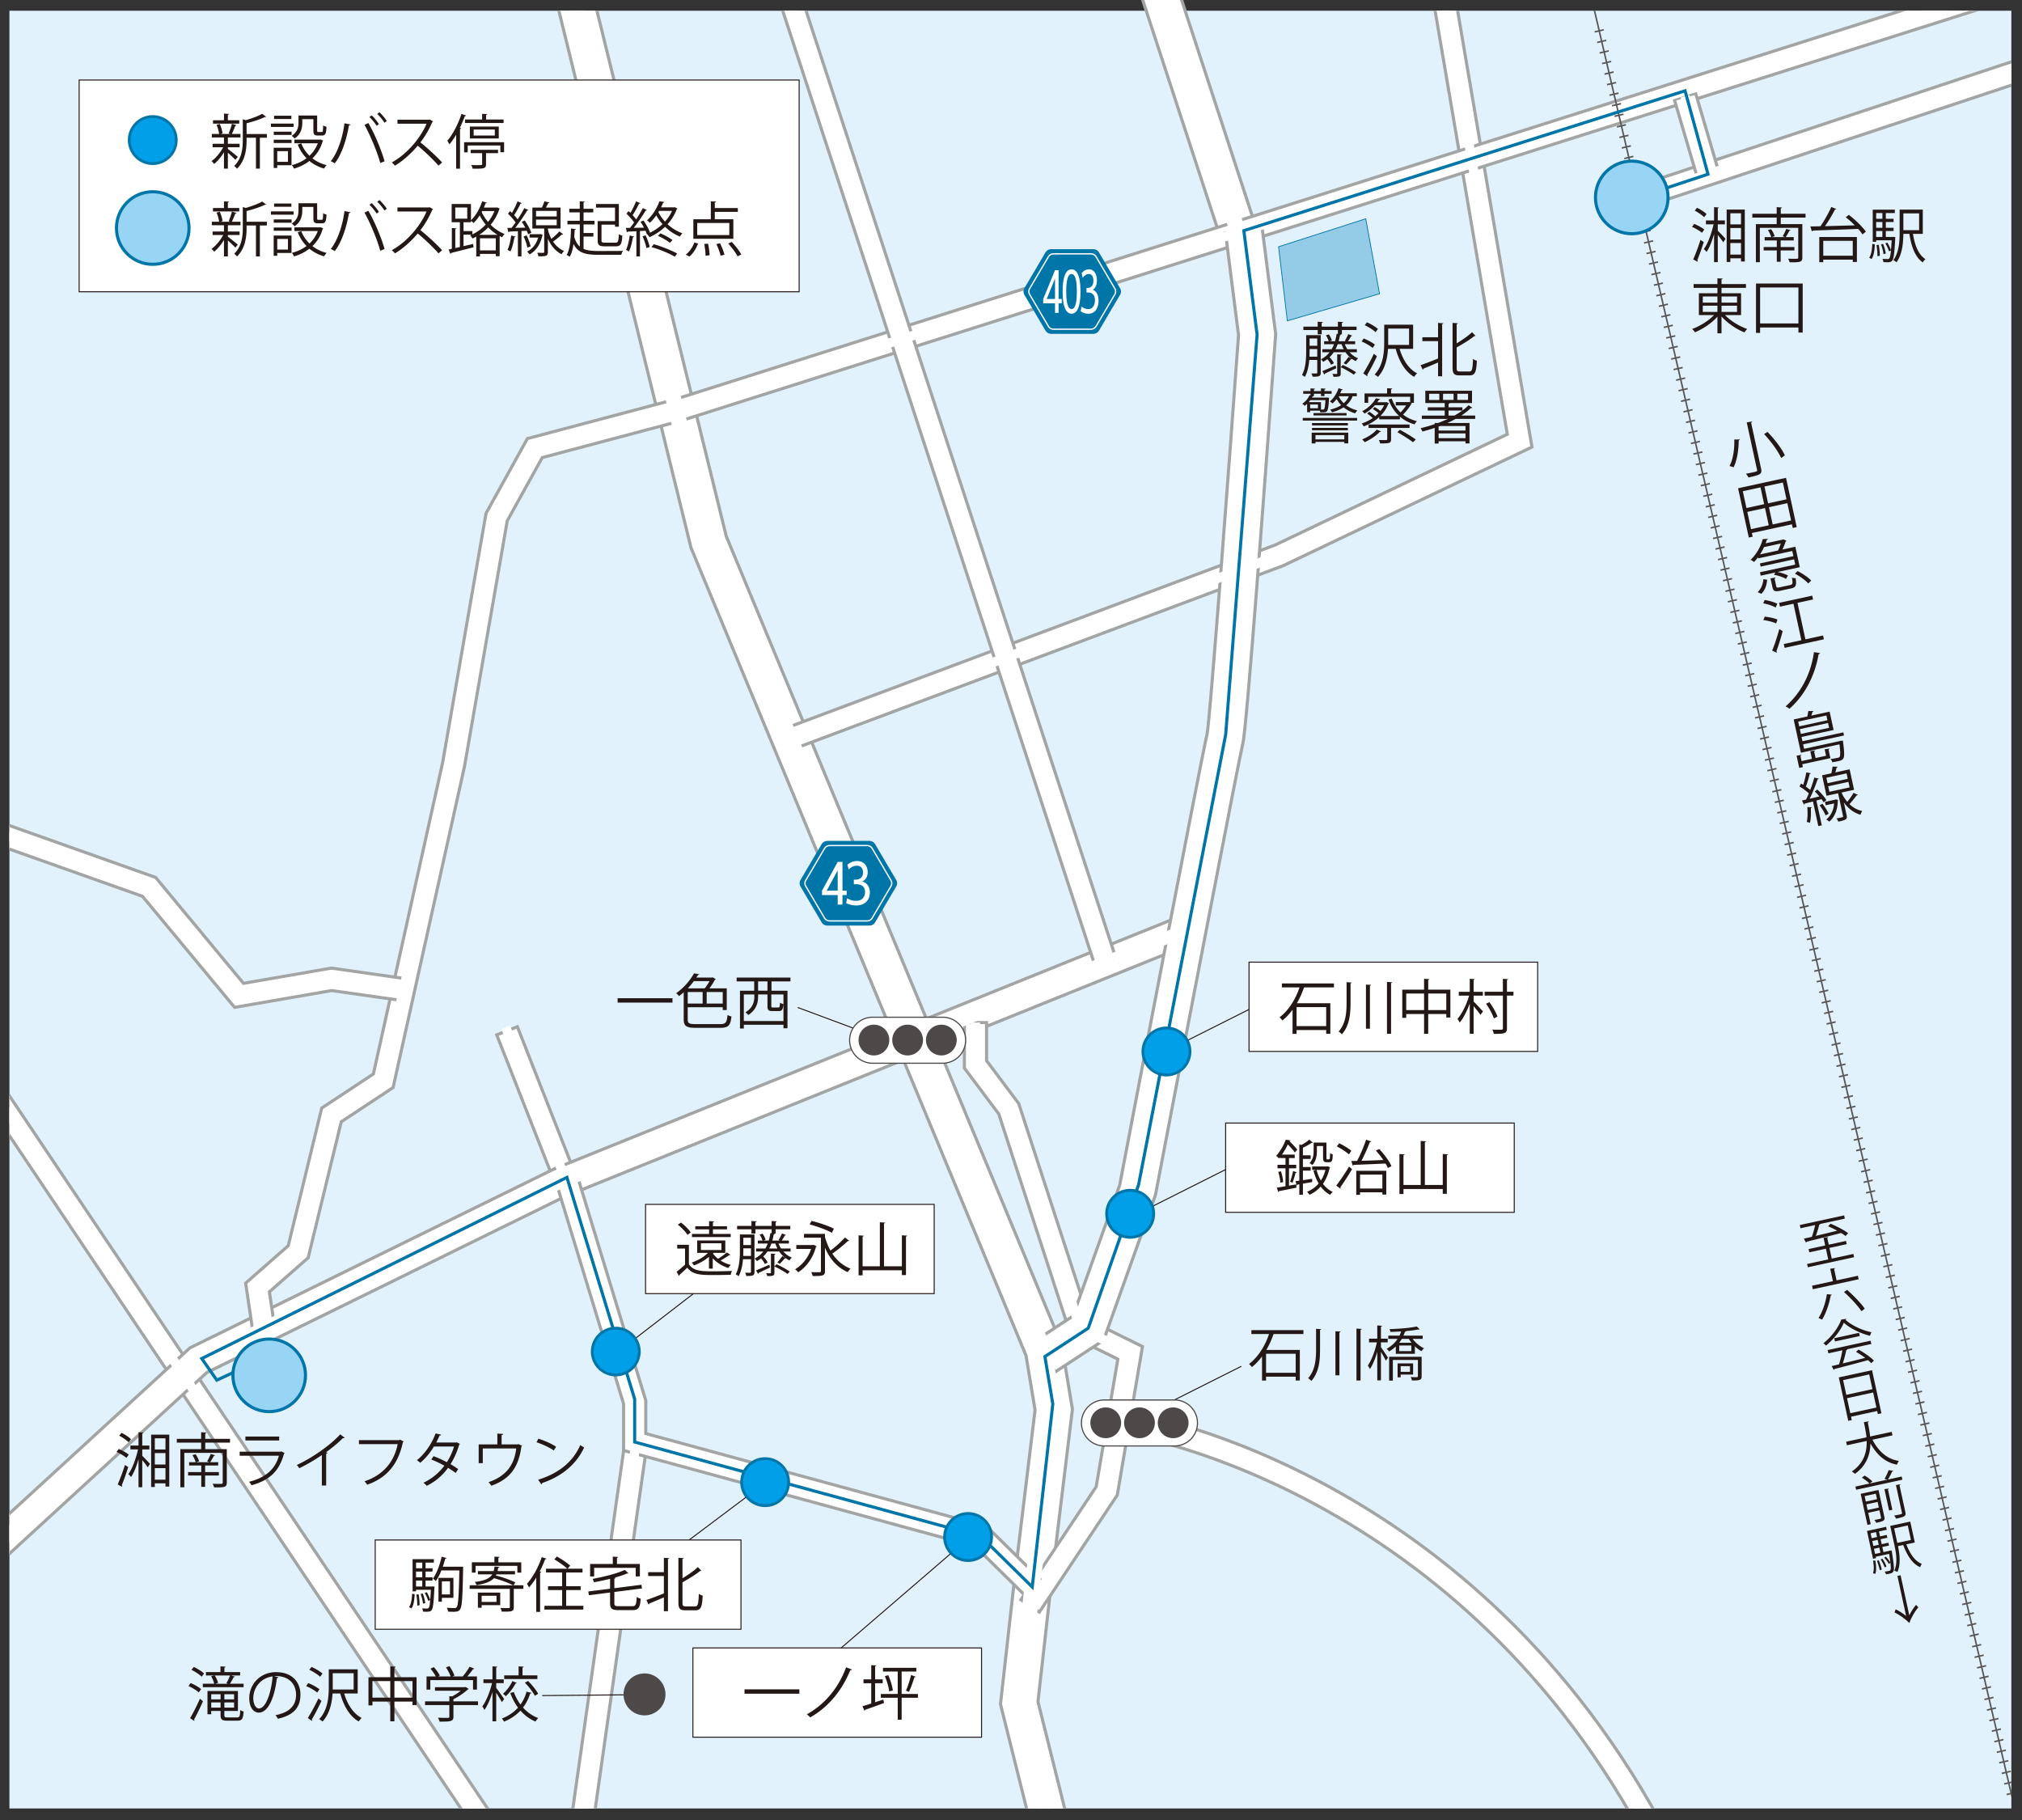 <svg xmlns="http://www.w3.org/2000/svg" xmlns:xlink="http://www.w3.org/1999/xlink" width="650" height="585"><rect width="100%" height="100%" fill="#333333" stroke="none"/><defs><path id="a" d="M3.032 3.444h643.55v577.849H3.032z"/></defs><clipPath id="b"><use xlink:href="#a" overflow="visible"/></clipPath><path clip-path="url(#b)" fill="#e1f2fc" d="M3.03 3.444h643.552v577.849H3.03z"/><defs><path id="c" d="M3.03 3.444h643.554v577.849H3.03z"/></defs><clipPath id="d"><use xlink:href="#c" overflow="visible"/></clipPath><path transform="rotate(68.556 172.83 356.28)" clip-path="url(#d)" fill="#fff" d="M146.012 352.743h53.638v7.131h-53.638z"/><path transform="rotate(68.556 172.83 356.28)" clip-path="url(#d)" fill="none" stroke="#a3a4a4" stroke-miterlimit="10" d="M146.012 352.743h53.638v7.131h-53.638z"/><defs><path id="e" d="M3.032 3.444h643.55v577.849H3.032z"/></defs><clipPath id="f"><use xlink:href="#e" overflow="visible"/></clipPath><path clip-path="url(#f)" fill="#fff" d="M190.015 590.776l-7.065-1.005 17.829-125.602 7.065 1.005z"/><path clip-path="url(#f)" fill="none" stroke="#a3a4a4" stroke-miterlimit="10" d="M190.015 590.776l-7.065-1.005 17.829-125.602 7.065 1.005z"/><path clip-path="url(#f)" fill="#fff" d="M155.509 592.262L-4.563 353.739l5.923-3.977 160.069 238.523z"/><path clip-path="url(#f)" fill="none" stroke="#a3a4a4" stroke-miterlimit="10" d="M155.509 592.262L-4.563 353.739l5.923-3.977 160.069 238.523z"/><path transform="rotate(71.886 384.326 32.8)" clip-path="url(#f)" fill="#fff" d="M339.706 26.856h89.208v11.886h-89.208z"/><path transform="rotate(71.886 384.326 32.8)" clip-path="url(#f)" fill="none" stroke="#a3a4a4" stroke-miterlimit="10" d="M339.706 26.856h89.208v11.886h-89.208z"/><path d="M527.388 588.817c-61.729-112.659-166.673-128.193-167.725-128.34l.957-7.064c1.086.146 109.5 16.044 173.022 131.975l-6.254 3.429z" clip-path="url(#f)" fill="#fff"/><path d="M527.388 588.817c-61.729-112.659-166.673-128.193-167.725-128.34l.957-7.064c1.086.146 109.5 16.044 173.022 131.975l-6.254 3.429z" clip-path="url(#f)" fill="none" stroke="#a3a4a4" stroke-miterlimit="10"/><path clip-path="url(#f)" fill="#fff" d="M338.917 616.956l-17.295-69.191 4.478-39.89 6.638-54.678-2.919-17.502-107.686-259.628-.107-.445-47.773-194.11 11.548-2.82 47.666 193.666 107.854 260.04 3.424 20.535-6.84 56.321-4.234 37.707 16.78 67.112z"/><path clip-path="url(#f)" fill="none" stroke="#a3a4a4" stroke-miterlimit="10" d="M338.917 616.956l-17.295-69.191 4.478-39.89 6.638-54.678-2.919-17.502-107.686-259.628-.107-.445-47.773-194.11 11.548-2.82 47.666 193.666 107.854 260.04 3.424 20.535-6.84 56.321-4.234 37.707 16.78 67.112z"/><path clip-path="url(#f)" fill="#fff" d="M-12.467 513.611l-6.411-7.02L61.06 433.25l117.017-57.496 201.914-81.472 3.556 8.817-201.749 81.408-115.325 56.679z"/><path clip-path="url(#f)" fill="none" stroke="#a3a4a4" stroke-miterlimit="10" d="M-12.467 513.611l-6.411-7.02L61.06 433.25l117.017-57.496 201.914-81.472 3.556 8.817-201.749 81.408-115.325 56.679z"/><path clip-path="url(#f)" fill="#fff" d="M255.234 240.685l-2.498-6.68 157.115-58.802 74.69-35.62L461.223 2.771l7.029-1.198 24.224 142.125-79.978 38.13z"/><path clip-path="url(#f)" fill="none" stroke="#a3a4a4" stroke-miterlimit="10" d="M255.234 240.685l-2.498-6.68 157.115-58.802 74.69-35.62L461.223 2.771l7.029-1.198 24.224 142.125-79.978 38.13z"/><path clip-path="url(#f)" fill="#fff" d="M81.2 427.439l-2.23-15 13.691-12.025 10.762-44.249 16.607-10.962 22.272-100.134 13.938-80.066 13.31-24.042 47.018-12.466L634.688-4.013l2.155 6.8-418.285 132.554-44.243 11.735-11.252 20.332-13.767 79.047-22.93 103.112-16.673 11.009-10.634 43.711-12.462 10.948 1.659 11.153z"/><path clip-path="url(#f)" fill="none" stroke="#a3a4a4" stroke-miterlimit="10" d="M81.2 427.439l-2.23-15 13.691-12.025 10.762-44.249 16.607-10.962 22.272-100.134 13.938-80.066 13.31-24.042 47.018-12.466L634.688-4.013l2.155 6.8-418.285 132.554-44.243 11.735-11.252 20.332-13.767 79.047-22.93 103.112-16.673 11.009-10.634 43.711-12.462 10.948 1.659 11.153z"/><path clip-path="url(#f)" fill="#fff" d="M352.392 311.596L245.964-13.82l6.772-2.236 106.428 325.413z"/><path clip-path="url(#f)" fill="none" stroke="#a3a4a4" stroke-miterlimit="10" d="M352.392 311.596L245.964-13.82l6.772-2.236 106.428 325.413z"/><defs><path id="g" d="M3.03 3.444h643.554v577.849H3.03z"/></defs><clipPath id="h"><use xlink:href="#g" overflow="visible"/></clipPath><path clip-path="url(#h)" fill="#fff" d="M334.114 518.169l-5.934-3.956 24.207-36.342 6.958-41.006-15.044-7.417-23.229-71.393-11.058-14.742v-14.631h7.132v12.254l10.342 13.785 22.664 69.661 17.114 8.434-8.098 47.744z"/><path clip-path="url(#h)" fill="none" stroke="#a3a4a4" stroke-miterlimit="10" d="M334.114 518.169l-5.934-3.956 24.207-36.342 6.958-41.006-15.044-7.417-23.229-71.393-11.058-14.742v-14.631h7.132v12.254l10.342 13.785 22.664 69.661 17.114 8.434-8.098 47.744z"/><path d="M339.161 441.012l-6.514-9.948 12.262-8.028 15.023-42.063c4.634-24.249 26.327-137.705 28.105-145.012.987-5.469 6.561-79.366 10.108-128.234l-4.181-32.837 11.789-1.502 4.334 34.017-.047.592c-3.417 47.151-9.33 126.868-10.512 130.987-1.049 4.063-17.326 88.752-28.007 144.671l-.239.885-16.521 46.255-15.6 10.217zm48.941-205.306c-.016.06-.042.138-.06.235.021-.1.044-.177.06-.235" clip-path="url(#h)" fill="#fff"/><path d="M339.161 441.012l-6.514-9.948 12.262-8.028 15.023-42.063c4.634-24.249 26.327-137.705 28.105-145.012.987-5.469 6.561-79.366 10.108-128.234l-4.181-32.837 11.789-1.502 4.334 34.017-.047.592c-3.417 47.151-9.33 126.868-10.512 130.987-1.049 4.063-17.326 88.752-28.007 144.671l-.239.885-16.521 46.255-15.6 10.217zm48.941-205.306c-.016.06-.042.138-.06.235.021-.1.044-.177.06-.235z" clip-path="url(#h)" fill="none" stroke="#a3a4a4" stroke-miterlimit="10"/><path clip-path="url(#h)" fill="#fff" d="M329.325 512.642l-15.799-15.572-113.067-30.839v-15.012l-21.627-70.979 6.822-2.08 21.937 71.996v10.628l109.613 29.898 17.129 16.88z"/><path clip-path="url(#h)" fill="none" stroke="#a3a4a4" stroke-miterlimit="10" d="M329.325 512.642l-15.799-15.572-113.067-30.839v-15.012l-21.627-70.979 6.822-2.08 21.937 71.996v10.628l109.613 29.898 17.129 16.88z"/><defs><path id="i" d="M3.032 3.444h643.55v577.849H3.032z"/></defs><clipPath id="j"><use xlink:href="#i" overflow="visible"/></clipPath><path clip-path="url(#j)" fill="#fff" d="M75.417 323.802l-29.614-35.701-48.207-17.104 2.383-6.721 50.057 17.761 28.231 34.034 28.237-4.894 23.716 3.376-1.005 7.062-22.604-3.218z"/><path clip-path="url(#j)" fill="none" stroke="#a3a4a4" stroke-miterlimit="10" d="M75.417 323.802l-29.614-35.701-48.207-17.104 2.383-6.721 50.057 17.761 28.231 34.034 28.237-4.894 23.716 3.376-1.005 7.062-22.604-3.218z"/><path clip-path="url(#j)" fill="#fff" d="M527.647 66.844l-2.242-6.771L649.86 18.782l2.244 6.768z"/><path clip-path="url(#j)" fill="none" stroke="#a3a4a4" stroke-miterlimit="10" d="M527.647 66.844l-2.242-6.771L649.86 18.782l2.244 6.768z"/><defs><path id="k" d="M3.03 3.444h643.554v577.849H3.03z"/></defs><clipPath id="l"><use xlink:href="#k" overflow="visible"/></clipPath><path transform="rotate(73.609 545.343 43.453)" clip-path="url(#l)" fill="#fff" d="M532.312 39.895h26.126v7.134h-26.126z"/><defs><path id="m" d="M3.032 3.444h643.55v577.849H3.032z"/></defs><clipPath id="n"><use xlink:href="#m" overflow="visible"/></clipPath><path transform="rotate(73.609 545.343 43.453)" clip-path="url(#n)" fill="none" stroke="#a3a4a4" stroke-miterlimit="10" d="M532.312 39.895h26.126v7.134h-26.126z"/><path clip-path="url(#n)" fill="none" stroke="#fff" stroke-width="5" stroke-miterlimit="10" d="M180.027-19.897l47.776 194.11 107.769 259.831 3.169 19.019-6.735 55.471-4.36 38.831 17.038 68.148"/><path clip-path="url(#n)" fill="none" stroke="#fff" stroke-width="4" stroke-miterlimit="10" d="M-15.675 510.099l79.442-72.884 116.09-57.054 201.912-81.469"/><path d="M331.147 516.19l24.629-36.976 7.526-44.374-16.077-7.926-22.949-70.525-10.698-14.264v-13.439M249.349-14.938l106.428 325.414M84.729 426.915l-1.942-13.075 13.075-11.49 10.698-43.979 16.641-10.983 22.583-101.541 13.867-79.639 12.283-22.19 45.547-12.074L641.158-2.365m-387.173 239.71l157.261-58.856 77.262-36.848L464.735 2.174" clip-path="url(#n)" fill="none" stroke="#fff" stroke-width="3" stroke-miterlimit="10"/><path clip-path="url(#n)" fill="none" stroke="#595757" stroke-width=".5" stroke-miterlimit="10" d="M512.281 2.174l135.712 580.571"/><path clip-path="url(#n)" fill="none" stroke="#595757" stroke-width="3" stroke-miterlimit="10" d="M512.281 2.174l.137.577"/><path clip-path="url(#n)" fill="none" stroke="#595757" stroke-width="3" stroke-miterlimit="10" stroke-dasharray=".498,2.986" d="M514.034 9.664l133.017 569.047"/><g><defs><path id="o" d="M3.03 3.444h643.554v577.849H3.03z"/></defs><clipPath id="p"><use xlink:href="#o" overflow="visible"/></clipPath><path d="M399.854 74.138l4.26 33.428s-9.112 125.639-10.3 129.778c-1.189 4.144-28.133 145.196-28.133 145.196l-15.847 44.375-13.93 9.124" clip-path="url(#p)" fill="none" stroke="#fff" stroke-width="5" stroke-miterlimit="10"/></g><g><defs><path id="q" d="M3.032 3.444h643.55v577.849H3.032z"/></defs><clipPath id="r"><use xlink:href="#q" overflow="visible"/></clipPath><path d="M360.142 456.945s106.978 14.463 170.371 130.157m11.171-556.173l7.376 25.066m-22.537 7.463l121.114-40.13M129.716 318.084l-23.157-3.299-29.716 5.149-28.924-34.864-49.132-17.432M331.83 510.099l-16.467-16.223-111.335-30.369v-12.822l-21.783-71.486" clip-path="url(#r)" fill="none" stroke="#fff" stroke-width="3" stroke-miterlimit="10"/><path clip-path="url(#r)" fill="none" stroke="#fff" stroke-width="5" stroke-miterlimit="10" d="M398.178 75.194l-27.736-84.79"/><path d="M-1.603 351.752l160.071 238.522m45.843-125.601l-17.83 125.602" clip-path="url(#r)" fill="none" stroke="#fff" stroke-width="3" stroke-miterlimit="10"/></g><g><defs><path id="s" d="M3.03 3.444h643.554v577.849H3.03z"/></defs><clipPath id="t"><use xlink:href="#s" overflow="visible"/></clipPath><path d="M174.315 545.006l32.985-.297m3.093-41.352l34.531-25.941m.462 73.822l61.865-53.271m-109.162-63.01l30.31-23.376m28.04-87.749l28.259 10.517M372.1 452.703l26.942-13.539m-31.776-49.805l26.942-13.54m-17.036-39.123l26.942-13.54" clip-path="url(#t)" fill="none" stroke="#231815" stroke-width=".321"/><path clip-path="url(#t)" fill="#94cbe6" d="M439.031 70.321l4.436 24.089-29.637 8.717-2.811-23.813z"/><path clip-path="url(#t)" fill="none" stroke="#0075a8" stroke-width=".25" stroke-miterlimit="10" d="M439.031 70.321l4.436 24.089-29.637 8.717-2.811-23.813z"/><path clip-path="url(#t)" fill="#fff" d="M401.521 309.265h92.784v28.692h-92.784z"/><path clip-path="url(#t)" fill="none" stroke="#231815" stroke-width=".321" d="M401.521 309.265h92.784v28.692h-92.784z"/></g><g fill="#231815"><path d="M428.816 317.372h-9.331a.79.79 0 0 1-.305.057 27.38 27.38 0 0 1-2.285 5.046h10.759v9.826h-1.333v-1.219H416.8v1.238h-1.295v-7.75c-.952 1.295-2.038 2.457-3.256 3.428a8.945 8.945 0 0 0-.914-1.009c3.066-2.323 5.256-6.075 6.417-9.617h-5.675v-1.257h16.739v1.257zm-2.495 12.454v-6.113H416.8v6.113h9.521zM432.876 315.696l1.657.114c-.019.133-.133.229-.381.248v6.189c0 3.675-.305 7.351-2.78 10.207-.248-.286-.743-.686-1.047-.876 2.285-2.647 2.552-5.979 2.552-9.331v-6.551zm6.227.781l1.657.095c-.019.152-.133.229-.381.267v13.806h-1.276v-14.168zm6.76-.857l1.695.114c-.019.133-.133.209-.381.248v16.32h-1.314V315.62zM459.121 318.096h7.122v8.969h-1.314v-1.124h-5.808v6.341h-1.333v-6.341h-5.732v1.219h-1.276v-9.064h7.008v-3.485l1.714.114c-.019.133-.133.229-.381.267v3.104zm-7.065 6.57h5.732v-5.313h-5.732v5.313zm7.065 0h5.808v-5.313h-5.808v5.313zM473.712 320.019v1.904c.686.628 2.59 2.685 3.028 3.199l-.838 1.085c-.4-.628-1.409-1.885-2.19-2.799v8.874h-1.238v-9.75c-.857 2.38-2.057 4.761-3.237 6.151-.152-.362-.495-.876-.724-1.181 1.466-1.638 2.99-4.704 3.751-7.484h-3.313V318.8h3.523v-4.189l1.619.114c-.019.133-.133.229-.381.248v3.828h2.971v1.219h-2.971zm12.816-1.238V320h-2.095v10.493c0 1.657-.667 1.828-4.208 1.828a5.985 5.985 0 0 0-.495-1.371c.667.019 1.314.038 1.828.038s.914-.019 1.104-.019c.343 0 .457-.114.457-.476V320h-5.865v-1.219h5.865v-4.151l1.676.095c-.019.152-.114.248-.362.286v3.771h2.095zm-7.751 3.333c1.085 1.447 2.19 3.39 2.609 4.646l-1.162.59c-.4-1.257-1.466-3.256-2.514-4.723l1.067-.513z"/></g><g fill="#231815"><path d="M544.627 71.973c1.143.457 2.551 1.219 3.236 1.809l-.742 1.047c-.686-.609-2.057-1.409-3.199-1.904l.705-.952zm-.324 11.407c.686-1.542 1.656-4.075 2.323-6.265l1.066.667c-.609 2-1.466 4.38-2.075 5.846.095.095.133.19.133.286 0 .076-.02.133-.057.209l-1.39-.743zm1.238-16.587c1.104.514 2.398 1.371 3.047 2.019l-.762 1.009c-.629-.647-1.924-1.542-3.028-2.114l.743-.914zm6.664 5.313v2.057c.705.686 2.152 2.19 2.477 2.59l-.705 1.143c-.324-.533-1.104-1.542-1.771-2.361v8.722h-1.199V75.21c-.647 2.304-1.485 4.437-2.399 5.77-.21-.286-.609-.705-.896-.914 1.258-1.638 2.438-4.894 3.143-7.96h-2.457v-1.238h2.609v-4.285l1.562.114c-.019.114-.114.209-.362.248v3.923h2.285v1.238h-2.287zm2.858-4.741h5.826v16.682h-1.219v-1.028h-3.428V84.2h-1.18V67.365zm4.607 1.18h-3.428v3.58h3.428v-3.58zm0 8.417v-3.675h-3.428v3.675h3.428zm-3.428 4.875h3.428v-3.713h-3.428v3.713zM580.412 69.936h-7.96v2.095h6.932v10.721c0 .8-.21 1.181-.8 1.371-.609.19-1.714.209-3.275.19a5.936 5.936 0 0 0-.477-1.162c.648.019 1.258.038 1.752.038 1.41 0 1.486 0 1.486-.438V73.23h-12.34v11.045h-1.276V72.03h6.685v-2.095h-7.827v-1.219h7.827v-2.133l1.713.114c-.019.133-.133.229-.399.267v1.752h7.96v1.22zm-3.58 10.568h-4.418v3.637h-1.238v-3.637h-4.227V79.4h4.227v-2.114h-3.903V76.22h2.114c-.172-.628-.609-1.581-1.066-2.266l1.027-.286c.496.667.953 1.619 1.143 2.247l-.971.305h4.304c-.247-.095-.591-.229-.762-.286.399-.647.896-1.676 1.161-2.361l1.391.419c-.057.114-.19.171-.381.171-.305.59-.781 1.447-1.199 2.057h2.59v1.066h-4.209V79.4h4.418v1.104zM594.336 69.06c2.038 1.562 4.399 3.809 5.466 5.408l-1.085.876a13.965 13.965 0 0 0-1.391-1.771c-5.352.229-11.102.419-14.568.533-.019.152-.152.229-.305.248l-.476-1.562 3.218-.057c1.219-1.733 2.666-4.304 3.504-6.208l1.6.647c-.037.114-.209.171-.418.171-.819 1.619-2.076 3.713-3.199 5.351l9.559-.267a27.927 27.927 0 0 0-2.895-2.59l.99-.779zm-9.502 15.215v-8.093h12.092v8.017h-1.332v-.743h-9.484v.819h-1.276zm10.76-6.856h-9.484v4.78h9.484v-4.78zM602.7 78.543c-.095 1.752-.305 3.656-1.066 4.723l-.743-.438c.686-1.009.914-2.742.99-4.437l.819.152zm5.96-2.418l.609.095-.019.381c-.267 4.913-.476 6.608-.972 7.179-.361.419-.742.514-1.6.514-.361 0-.799-.019-1.237-.038-.038-.324-.134-.781-.305-1.066.724.057 1.371.076 1.638.076.553 0 .838-.076 1.104-2.78l-.647.286c-.19-.705-.686-1.771-1.162-2.552l.648-.248c.476.743.914 1.733 1.143 2.399h.019c.076-.819.152-1.847.229-3.142h-4.989v.495h-1.104v-10.34h7.103v1.104h-2.895v1.828h2.495v1.047h-2.495v1.847h2.495v1.047h-2.495v1.904h2.172l.265-.036zm-3.541-7.637h-2v1.828h2v-1.828zm0 4.723v-1.847h-2v1.847h2zm-2 1.047v1.904h2v-1.904h-2zm.401 8.075c.037-.971-.096-2.418-.286-3.561l.704-.095c.229 1.124.362 2.59.344 3.542l-.762.114zm1.828-3.923c.418.971.762 2.247.856 3.085l-.724.19c-.076-.838-.419-2.133-.8-3.123l.668-.152zm12.757-3.238h-3.16c.59 3.675 1.771 6.703 4.018 8.131a4.3 4.3 0 0 0-.876 1.047c-2.438-1.752-3.675-5.027-4.284-9.179h-1.943c-.037 2.895-.361 6.627-2.189 9.122-.209-.209-.742-.533-1.028-.667 1.847-2.514 2.019-6.113 2.019-8.912v-7.332h7.445v7.79zm-1.179-6.589h-5.066v5.389h5.066v-5.389z"/></g><g fill="#231815"><path d="M559.689 101.284h-5.16c1.771 1.866 4.627 3.618 7.141 4.456-.305.267-.686.762-.895 1.104-2.571-1.009-5.484-2.971-7.37-5.123v5.408h-1.313v-5.332c-1.867 2.095-4.723 3.999-7.218 5.008-.21-.324-.591-.819-.896-1.066 2.457-.876 5.237-2.59 7.008-4.456h-4.855v-7.027h5.961v-1.733h-7.656v-1.219h7.656v-1.847l1.694.095c-.019.133-.114.229-.381.267v1.485h7.864v1.219h-7.864v1.733h6.284v7.028zm-12.301-5.979v1.961h4.704v-1.961h-4.704zm0 2.951v2h4.704v-2h-4.704zm11.007-2.951h-4.989v1.961h4.989v-1.961zm0 4.951v-2h-4.989v2h4.989zM564.492 91.134h15.006v15.768h-1.371v-1.638h-12.32v1.733h-1.314V91.134zm1.315 12.835h12.32V92.41h-12.32v11.559z"/></g><g fill="#231815"><path d="M419.008 428.796h-9.331a.79.79 0 0 1-.305.057 27.38 27.38 0 0 1-2.285 5.046h10.759v9.826h-1.333v-1.219h-9.521v1.238h-1.295v-7.75c-.952 1.295-2.038 2.457-3.256 3.428a8.945 8.945 0 0 0-.914-1.009c3.066-2.323 5.256-6.075 6.417-9.617h-5.675v-1.257h16.739v1.257zm-2.494 12.454v-6.113h-9.521v6.113h9.521zM423.068 427.12l1.657.114c-.019.133-.133.229-.381.248v6.189c0 3.675-.305 7.351-2.78 10.207-.248-.286-.743-.686-1.047-.876 2.285-2.647 2.552-5.979 2.552-9.331v-6.551zm6.227.781l1.657.095c-.019.152-.133.229-.381.267v13.806h-1.276v-14.168zm6.761-.857l1.695.114c-.019.133-.133.209-.381.248v16.32h-1.314v-16.682zM443.924 431.481v1.562c.533.705 1.942 2.837 2.266 3.352l-.705.971c-.267-.628-.99-1.885-1.562-2.856v9.198h-1.181v-9.179c-.628 2.152-1.485 4.247-2.361 5.522a7.225 7.225 0 0 0-.667-1.124c1.143-1.638 2.342-4.742 2.895-7.446h-2.514v-1.2h2.647v-4.247l1.562.114c-.019.114-.133.209-.381.248v3.885h2.171v1.2h-2.17zm13.426-1.124h-3.237c.914 1.238 2.323 2.418 3.675 3.028a4.227 4.227 0 0 0-.819.933c-.724-.381-1.466-.933-2.133-1.581v2.418h-6.132v-2.361a11.443 11.443 0 0 1-2.171 1.6c-.171-.286-.533-.686-.8-.838 1.581-.857 2.742-2 3.542-3.199h-2.99v-1.047h3.599c.209-.457.4-.895.533-1.352a72.9 72.9 0 0 1-3.447.152 4.024 4.024 0 0 0-.286-.895c3.028-.095 6.798-.381 8.741-.857l.971.914a.341.341 0 0 1-.209.057c-.038 0-.095 0-.152-.019-1.028.209-2.476.4-4.037.533-.019.152-.152.229-.381.248-.114.4-.267.8-.457 1.219h6.189v1.047zm-.343 5.751v6.246c0 1.238-.476 1.371-3.123 1.371-.057-.343-.229-.781-.4-1.104.552.019 1.066.038 1.428.038.819 0 .895-.019.895-.305v-5.218h-8.055v6.627h-1.2v-7.655h10.455zm-2.742 5.713h-3.999v.895h-.99v-4.475h4.989v3.58zm-.495-10.226c-.324-.4-.628-.819-.876-1.238h-2.266a8.354 8.354 0 0 1-.838 1.238h3.98zm-.077 2.685v-1.79h-3.885v1.79h3.885zm-.438 4.837h-2.99v1.828h2.99v-1.828z"/></g><g fill="#231815"><path d="M61.291 540.98c1.181.496 2.628 1.314 3.352 1.962l-.743 1.048c-.686-.648-2.114-1.523-3.313-2.057l.704-.953zm-.19 11.293c.914-1.504 2.209-4.057 3.161-6.246l.99.781c-.857 2.018-2.019 4.398-2.856 5.865.076.095.095.189.095.266s-.019.152-.057.21l-1.333-.876zm1.199-16.472c1.162.553 2.609 1.429 3.294 2.114-.419.552-.59.8-.762 1.028-.686-.686-2.095-1.619-3.275-2.209l.743-.933zm13.197 3.104c-.038.114-.171.171-.381.171-.305.609-.762 1.486-1.2 2.133h4.399v1.105h-13.12v-1.105h3.656c-.133-.704-.533-1.676-.99-2.398l1.009-.268h-2.666v-1.085h4.666v-1.847l1.657.113c-.019.134-.114.229-.381.268v1.466h5.046v1.085H74.24l1.257.362zm-3.371 12.378c0 .609.152.742 1.028.742h3.104c.762 0 .895-.381.971-2.361.267.21.743.381 1.085.457-.152 2.324-.514 2.952-1.98 2.952H73.04c-1.695 0-2.133-.381-2.133-1.79v-1.333h-3.009v1.066h-1.2v-7.483h9.788v6.417h-4.361v1.333zm-1.218-6.703h-3.009v1.638h3.009v-1.638zm-3.009 4.304h3.009v-1.676h-3.009v1.676zm1.295-7.675h4.094l-.514-.171c.381-.686.895-1.733 1.181-2.495h-4.932c.514.743.933 1.733 1.066 2.4l-.895.266zm6.056 5.009v-1.638h-3.123v1.638h3.123zm-3.124 2.666h3.123v-1.676h-3.123v1.676zM89.479 539.096a.492.492 0 0 1-.476.305c-.686 5.922-2.666 11.083-5.827 11.083-1.6 0-3.047-1.6-3.047-4.608 0-4.57 3.561-8.398 8.569-8.398 5.503 0 7.884 3.485 7.884 7.199 0 4.531-2.628 6.722-7.236 7.788-.171-.305-.495-.819-.8-1.161 4.38-.838 6.627-2.971 6.627-6.57 0-3.143-2.019-5.998-6.475-5.998-.19 0-.4.019-.571.037l1.352.323zm-1.829-.248c-3.847.477-6.227 3.656-6.227 6.989 0 2.038.876 3.313 1.79 3.313 2.305 0 3.961-5.084 4.437-10.302zM99.099 541c1.257.477 2.818 1.333 3.599 1.98l-.724 1.066c-.762-.666-2.304-1.562-3.561-2.095l.686-.951zm-.152 11.217c.971-1.523 2.38-4.095 3.428-6.304l.971.819c-.952 2.037-2.19 4.437-3.104 5.941a.475.475 0 0 1 .076.266.437.437 0 0 1-.057.21l-1.314-.932zm1.199-16.416c1.238.533 2.761 1.429 3.523 2.133l-.762 1.029c-.724-.705-2.228-1.657-3.485-2.248l.724-.914zm14.835 8.531h-4.342c1.028 3.485 2.933 6.514 5.637 7.865-.324.267-.743.781-.952 1.143-2.914-1.656-4.856-5.008-5.941-9.008h-2.476c-.19 3.028-.914 6.532-3.237 9.027-.209-.248-.762-.609-1.066-.762 2.799-2.971 3.085-7.199 3.085-10.398v-5.637h9.293v7.77zm-8.017-6.512v5.236h6.722v-5.236h-6.722zM126.792 539.096h7.122v8.969H132.6v-1.123h-5.808v6.342h-1.333v-6.342h-5.732v1.219h-1.276v-9.064h7.008v-3.484l1.714.113c-.019.134-.133.229-.381.268v3.102zm-7.065 6.57h5.732v-5.313h-5.732v5.313zm7.065 0h5.808v-5.313h-5.808v5.313zM153.665 546.865v1.199h-7.903v3.695c0 1.6-.914 1.618-4.437 1.618-.095-.362-.343-.896-.552-1.257.971.038 1.828.057 2.438.057 1.104 0 1.238 0 1.238-.418v-3.695h-7.808v-1.199h7.808v-1.656l.895.057a15.743 15.743 0 0 0 2.761-1.809h-8.284v-1.143h9.636l.229-.076.99.628c-.057.095-.171.152-.286.171-1.124 1.066-2.933 2.305-4.627 3.143v.686h7.902zm-15.33-6.836v3.065h-1.219v-4.228h2.971c-.362-.742-1.066-1.752-1.695-2.494l1.066-.515c.762.838 1.581 1.962 1.923 2.724l-.552.285h4.037c-.286-.857-.914-2.037-1.504-2.914l1.104-.418c.686.951 1.371 2.228 1.619 3.047l-.667.285h3.333c.743-.876 1.676-2.209 2.19-3.123 1.2.438 1.352.533 1.504.629-.057.113-.209.171-.4.152a28.523 28.523 0 0 1-1.828 2.342h3.104v4.228h-1.257v-3.065h-13.729zM159.515 542.562c.59.724 2.19 3.009 2.552 3.562l-.743 1.009c-.324-.667-1.162-2.019-1.809-3.047v9.198h-1.2v-9.427c-.686 2.247-1.619 4.437-2.59 5.771-.133-.344-.457-.838-.686-1.124 1.238-1.657 2.514-4.78 3.123-7.503h-2.761v-1.199h2.914v-4.189l1.581.113c-.019.115-.133.21-.381.248v3.828h2.418V541h-2.418v1.562zm5.655 1.294a15.411 15.411 0 0 0 2.152 4.019 12.582 12.582 0 0 0 1.942-4.113l1.581.361c-.057.133-.19.229-.419.229-.495 1.6-1.257 3.143-2.304 4.494 1.352 1.504 3.009 2.704 4.913 3.39-.286.267-.705.762-.895 1.124-1.866-.781-3.485-2-4.837-3.523-1.371 1.467-3.104 2.686-5.275 3.542-.133-.286-.476-.762-.686-1.009 2.152-.819 3.866-2.02 5.18-3.485a17.88 17.88 0 0 1-2.476-4.704l1.124-.325zm.953-2.932c-.057.096-.171.152-.362.152-.686 1.333-1.885 2.99-3.18 4.133a7.166 7.166 0 0 0-.895-.781c1.238-1.047 2.399-2.666 3.028-4.075l1.409.571zm6.627-2.418v1.18h-10.664v-1.18h4.627v-2.895l1.638.113c-.019.134-.114.229-.381.268v2.514h4.78zm-.819 6.569c-.571-1.161-1.942-2.933-3.199-4.208l1.009-.572c1.257 1.258 2.666 2.971 3.256 4.133l-1.066.647z"/></g><g fill="#231815"><path d="M198.544 320.858h17.634v1.409h-17.634v-1.409zM221.076 327.656c0 1.219.4 1.523 2.552 1.523h7.827c1.885 0 2.19-.533 2.418-2.952.324.229.876.419 1.257.495-.305 2.818-.857 3.656-3.675 3.656h-7.712c-3.028 0-3.961-.514-3.961-2.742v-8.684a19.11 19.11 0 0 1-1.504 1.219c-.209-.286-.628-.705-.952-.914 2.704-1.866 4.704-4.418 5.77-6.398l1.695.286c-.038.133-.171.229-.419.248-.152.267-.324.533-.514.819h5.046l.209-.076 1.009.628c-.057.076-.171.133-.305.152a19.472 19.472 0 0 1-1.752 2.761h5.561v6.97h-1.295v-.895h-11.254v3.904zm0-8.798v3.713h4.799v-3.713h-4.799zm5.465-1.18c.552-.647 1.124-1.523 1.542-2.323h-5.027a29.26 29.26 0 0 1-1.942 2.323h5.427zm5.789 4.894v-3.713h-5.161v3.713h5.161zM254.1 315.45h-6.094v2.99h5.142v12.073h-1.295v-1.124h-12.74v1.219h-1.238V318.44h4.57v-2.99h-5.637v-1.238H254.1v1.238zm-2.247 12.739v-8.55h-3.904v3.713c0 .419.076.495.571.495h1.638c.438 0 .514-.19.571-1.562.248.19.743.362 1.104.457-.152 1.809-.476 2.247-1.523 2.247h-1.942c-1.352 0-1.657-.343-1.657-1.619v-3.732h-3.009v.838c0 1.828-.609 4.17-3.161 5.77-.171-.229-.647-.686-.933-.838 2.399-1.447 2.875-3.409 2.875-4.97v-.8h-3.371v8.55h12.741zm-5.142-9.75v-2.99h-3.009v2.99h3.009z"/></g><g fill="#231815"><path d="M38.151 465.747c1.143.457 2.552 1.219 3.237 1.809l-.743 1.047c-.686-.609-2.057-1.409-3.199-1.904l.705-.952zm-.323 11.406a60.752 60.752 0 0 0 2.323-6.265l1.066.667c-.609 2-1.466 4.38-2.076 5.846a.4.4 0 0 1 .133.286.437.437 0 0 1-.057.21l-1.389-.744zm1.237-16.586c1.104.514 2.399 1.371 3.047 2.019l-.762 1.009c-.628-.647-1.923-1.542-3.028-2.114l.743-.914zm6.665 5.313v2.057c.705.686 2.152 2.19 2.476 2.59l-.705 1.143c-.324-.533-1.104-1.542-1.771-2.361v8.722h-1.2v-9.045c-.647 2.304-1.485 4.437-2.399 5.77-.209-.285-.609-.705-.895-.914 1.257-1.638 2.438-4.894 3.142-7.96h-2.457v-1.238h2.609v-4.285l1.562.114c-.019.114-.114.209-.362.248v3.923h2.285v1.238H45.73zm2.857-4.742h5.827v16.682h-1.219v-1.029h-3.428v1.182h-1.181v-16.835zm4.608 1.181h-3.428v3.58h3.428v-3.58zm0 8.417v-3.675h-3.428v3.675h3.428zm-3.427 4.875h3.428v-3.714h-3.428v3.714zM73.937 463.709h-7.96v2.095h6.932v10.722c0 .799-.209 1.18-.8 1.371-.609.189-1.714.209-3.275.189a6.01 6.01 0 0 0-.476-1.161c.647.019 1.257.038 1.752.038 1.409 0 1.485 0 1.485-.438v-9.522h-12.34v11.045h-1.276v-12.245h6.684v-2.095h-7.827v-1.219h7.827v-2.133l1.714.114c-.019.133-.133.229-.4.267v1.752h7.96v1.22zm-3.58 10.568h-4.418v3.638h-1.238v-3.638h-4.228v-1.104h4.228v-2.114h-3.904v-1.066h2.114c-.171-.628-.609-1.581-1.066-2.266l1.028-.286c.495.667.952 1.619 1.143 2.247l-.971.305h4.304c-.248-.095-.59-.229-.762-.286.4-.647.895-1.676 1.162-2.361l1.39.419c-.057.114-.19.171-.381.171-.305.59-.781 1.447-1.2 2.057h2.59v1.066H65.94v2.114h4.418v1.104zM91.537 467.08a.434.434 0 0 1-.248.19c-1.562 5.751-4.742 8.55-10.436 10.13-.171-.342-.533-.818-.8-1.104 5.18-1.295 8.398-3.961 9.598-8.379H77.045v-1.295h13.178l.19-.114 1.124.572zm-1.79-4.076H78.892v-1.257h10.854v1.257zM110.793 462.109c-.076.095-.19.152-.362.152-.057 0-.114 0-.19-.019-1.466 1.485-3.58 3.218-5.427 4.551a5.8 5.8 0 0 1 .457.209c-.038.114-.209.229-.419.248v10.226h-1.39v-9.788c-2.019 1.428-4.646 2.971-7.255 4.247-.19-.305-.533-.781-.8-1.047 5.199-2.399 10.893-6.475 13.958-9.845l1.428 1.066zM129.764 463.328a.448.448 0 0 1-.248.209c-1.504 7.217-5.237 11.501-11.464 13.692a10.045 10.045 0 0 0-.876-1.104c5.903-1.924 9.521-6.17 10.664-11.94h-12.454v-1.276h12.949l.267-.171 1.162.59zM147.858 464.109c-.019.095-.114.171-.229.209-.705 2.361-1.657 4.532-2.799 6.303a30.122 30.122 0 0 1 2.457 1.581l-.8 1.257c-.686-.533-1.657-1.161-2.457-1.657-1.752 2.438-3.999 4.399-6.875 5.79-.209-.324-.705-.781-1.047-.99 2.78-1.295 5.008-3.219 6.741-5.485-1.409-.781-2.799-1.447-4.208-1.98l.724-1.066c1.39.495 2.818 1.143 4.285 1.923.99-1.562 1.771-3.218 2.304-5.046h-6.456c-1.162 1.942-2.723 3.866-4.399 5.237a10.383 10.383 0 0 0-1.085-.857c2.495-1.904 4.856-5.332 5.999-8.588l1.809.419c-.076.209-.267.267-.514.248a39.629 39.629 0 0 1-1.066 2.266h6.322l.267-.076 1.027.512zM159.878 460.795l1.904.114c-.019.19-.248.362-.533.381v2.99h5.104l.286-.114 1.181.533c-.038.076-.133.152-.209.209-.876 6.665-3.637 10.531-9.674 12.644-.19-.323-.59-.818-.895-1.143 5.656-1.941 8.265-5.484 8.912-10.835h-10.759v4.723h-1.314v-6.018h5.999v-3.484zM173.079 462.433c1.98.628 4.266 1.619 5.675 2.59l-.724 1.2c-1.371-.971-3.618-1.98-5.561-2.647l.61-1.143zm-.076 13.197c6.76-2.095 11.254-5.884 13.54-11.159.4.324.838.571 1.238.781-2.38 5.218-7.027 9.274-13.482 11.426a.623.623 0 0 1-.267.438l-1.029-1.486z"/></g><g><defs><path id="u" d="M3.03 3.444h643.554v577.849H3.03z"/></defs><clipPath id="v"><use xlink:href="#u" overflow="visible"/></clipPath><path clip-path="url(#v)" fill="#fff" d="M25.443 25.719h231.456v68.062H25.443z"/><path clip-path="url(#v)" fill="none" stroke="#231815" stroke-width=".321" d="M25.443 25.719h231.456v68.062H25.443z"/></g><g fill="#231815"><path d="M73.254 47.883c.705.495 2.704 2.114 3.18 2.533l-.762.971c-.438-.495-1.562-1.542-2.418-2.304v5.123h-1.257V48.95c-.914 1.504-2.095 2.914-3.161 3.751a4.988 4.988 0 0 0-.857-.933c1.352-.895 2.837-2.685 3.771-4.437h-3.409v-1.124h3.656v-2.019h-3.904v-1.124h2.342c-.095-.819-.419-2.019-.819-2.933l1.028-.286c.438.952.8 2.19.895 3.009l-.705.209h3.199a7.566 7.566 0 0 0-.533-.19c.381-.838.838-2.171 1.066-3.085l1.447.457c-.038.114-.171.171-.381.19a30.278 30.278 0 0 1-1.104 2.628h2.78v1.124h-3.866c-.057.019-.114.038-.19.038v1.98h3.771v1.124h-3.771v.554zm3.656-9.236v1.104h-8.436v-1.104h3.523v-2.133l1.619.095c-.019.133-.114.229-.362.267v1.771h3.656zm8.874 4.418v1.2h-2.247v9.94H82.28v-9.94h-3.009v.705c0 2.856-.362 6.627-3.104 9.274-.152-.286-.59-.724-.895-.895 2.495-2.399 2.78-5.694 2.78-8.398v-6.627l.933.305c1.98-.571 4.113-1.352 5.313-2.057l1.276.971c-.057.057-.19.095-.4.057-1.409.705-3.751 1.485-5.903 2.019v3.447h6.513zM94.376 39.733v1.066h-7.274v-1.066h7.274zm-.666 7.769v5.599h-4.589v.895h-1.143v-6.494h5.732zm-5.713-4.132v-1.047h5.732v1.047h-5.732zm0 2.59v-1.047h5.732v1.047h-5.732zm5.675-8.76v1.047h-5.561V37.2h5.561zm-1.105 11.388H89.12v3.428h3.447v-3.428zm4.609-10.283v1.181c0 1.638-.419 3.675-2.476 5.027a4.968 4.968 0 0 0-.933-.857c1.885-1.219 2.19-2.837 2.19-4.189v-2.342h5.999v4.818c0 .419.057.495.4.495h1.066c.362 0 .419-.248.457-2.152.248.209.762.4 1.085.476-.095 2.247-.419 2.799-1.409 2.799h-1.371c-1.124 0-1.447-.343-1.447-1.6v-3.656h-3.561zm5.865 6.531l.838.343c-.019.095-.095.152-.152.209-.647 2.266-1.809 4.094-3.294 5.503 1.295 1.009 2.818 1.752 4.57 2.19-.286.267-.647.781-.838 1.104-1.809-.533-3.371-1.352-4.704-2.457-1.466 1.143-3.161 1.961-4.951 2.476-.133-.324-.438-.857-.705-1.124 1.695-.438 3.313-1.162 4.723-2.209a13.09 13.09 0 0 1-2.818-4.418l1.143-.362a11.256 11.256 0 0 0 2.628 3.98 10.794 10.794 0 0 0 2.685-4.018h-7.522v-1.181h8.169l.228-.036zM112.662 40.019c-.057.152-.209.267-.495.286-.762 4.57-2.342 9.388-4.57 12.207-.343-.267-.857-.514-1.276-.686 2.133-2.59 3.809-7.427 4.418-12.207l1.923.4zm9.578 12.377c-.895-3.333-3.104-8.741-5.065-12.264l1.238-.59c2 3.409 4.228 8.779 5.218 12.302l-1.391.552zm-2.761-15.31c.876.781 1.809 1.961 2.323 2.818l-.724.533c-.533-.857-1.523-2.095-2.323-2.818l.724-.533zm2.514-.99c.857.8 1.809 1.942 2.342 2.799l-.743.552c-.533-.857-1.523-2.076-2.323-2.799l.724-.552zM139.211 39.009a.393.393 0 0 1-.248.209 29.45 29.45 0 0 1-3.809 6.551c2.076 1.657 5.199 4.494 6.97 6.456l-1.162 1.009c-1.676-1.942-4.742-4.837-6.684-6.398-1.676 2.038-4.57 4.818-7.332 6.398a7.083 7.083 0 0 0-.99-1.028c5.275-2.895 9.445-8.303 11.159-12.435h-9.35v-1.295h10.093l.248-.095 1.105.628zM146.642 43.294c-.686 1.162-1.409 2.228-2.171 3.123-.152-.305-.457-.914-.667-1.2 1.752-1.98 3.466-5.294 4.532-8.588l1.504.495c-.038.133-.19.209-.419.19a34.323 34.323 0 0 1-1.6 3.771l.438.133c-.019.114-.133.209-.381.248v12.759h-1.238V43.294zm2.552 2.418h12.854v3.218h-1.2v-2.17h-10.493v2.209h-1.162v-3.257zm.285-7.293h5.503v-1.828l1.638.095c-.019.133-.114.229-.362.267v1.466h5.618v1.124h-12.397v-1.124zm10.855 6.094h-9.293v-3.828h9.293v3.828zm-9.026 4.722V48.15h8.798v1.085h-3.866v3.504c0 .762-.171 1.124-.819 1.314-.59.171-1.333.171-3.485.171-.057-.343-.248-.819-.438-1.181.724.019 1.39.038 1.923.038 1.504 0 1.562-.019 1.562-.362v-3.485h-3.675zm.952-7.598v1.923h6.798v-1.923h-6.798z"/></g><g fill="#231815"><path d="M73.254 76.092c.705.495 2.704 2.114 3.18 2.533l-.762.971c-.438-.495-1.562-1.542-2.418-2.304v5.123h-1.257v-5.256c-.914 1.504-2.095 2.914-3.161 3.751a4.988 4.988 0 0 0-.857-.933c1.352-.895 2.837-2.685 3.771-4.437h-3.409v-1.124h3.656v-2.019h-3.904v-1.124h2.342c-.095-.819-.419-2.019-.819-2.933l1.028-.286c.438.952.8 2.19.895 3.009l-.705.209h3.199a7.566 7.566 0 0 0-.533-.19c.381-.838.838-2.171 1.066-3.085l1.447.457c-.038.114-.171.171-.381.19a30.278 30.278 0 0 1-1.104 2.628h2.78v1.124h-3.866c-.057.019-.114.038-.19.038v1.98h3.771v1.124h-3.771v.554zm3.656-9.236v1.104h-8.436v-1.104h3.523v-2.133l1.619.095c-.019.133-.114.229-.362.267v1.771h3.656zm8.874 4.418v1.2h-2.247v9.94H82.28v-9.94h-3.009v.705c0 2.856-.362 6.627-3.104 9.274-.152-.286-.59-.724-.895-.895 2.495-2.399 2.78-5.694 2.78-8.398v-6.627l.933.305c1.98-.571 4.113-1.352 5.313-2.057l1.276.971c-.057.057-.19.095-.4.057-1.409.705-3.751 1.485-5.903 2.019v3.447h6.513zM94.376 67.942v1.066h-7.274v-1.066h7.274zm-.666 7.769v5.599h-4.589v.895h-1.143v-6.494h5.732zm-5.713-4.132v-1.047h5.732v1.047h-5.732zm0 2.59v-1.047h5.732v1.047h-5.732zm5.675-8.76v1.047h-5.561v-1.047h5.561zm-1.105 11.388H89.12v3.428h3.447v-3.428zm4.609-10.283v1.181c0 1.638-.419 3.675-2.476 5.027a4.968 4.968 0 0 0-.933-.857c1.885-1.219 2.19-2.837 2.19-4.189v-2.342h5.999v4.818c0 .419.057.495.4.495h1.066c.362 0 .419-.248.457-2.152.248.209.762.4 1.085.476-.095 2.247-.419 2.799-1.409 2.799h-1.371c-1.124 0-1.447-.343-1.447-1.6v-3.656h-3.561zm5.865 6.531l.838.343c-.019.095-.095.152-.152.209-.647 2.266-1.809 4.094-3.294 5.503 1.295 1.009 2.818 1.752 4.57 2.19-.286.267-.647.781-.838 1.104-1.809-.533-3.371-1.352-4.704-2.457-1.466 1.143-3.161 1.961-4.951 2.476-.133-.324-.438-.857-.705-1.124 1.695-.438 3.313-1.162 4.723-2.209a13.09 13.09 0 0 1-2.818-4.418l1.143-.362a11.256 11.256 0 0 0 2.628 3.98 10.794 10.794 0 0 0 2.685-4.018h-7.522v-1.181h8.169l.228-.036zM112.662 68.228c-.057.152-.209.267-.495.286-.762 4.57-2.342 9.388-4.57 12.207-.343-.267-.857-.514-1.276-.686 2.133-2.59 3.809-7.427 4.418-12.207l1.923.4zm9.578 12.377c-.895-3.333-3.104-8.741-5.065-12.264l1.238-.59c2 3.409 4.228 8.779 5.218 12.302l-1.391.552zm-2.761-15.31c.876.781 1.809 1.961 2.323 2.818l-.724.533c-.533-.857-1.523-2.095-2.323-2.818l.724-.533zm2.514-.99c.857.8 1.809 1.942 2.342 2.799l-.743.552c-.533-.857-1.523-2.076-2.323-2.799l.724-.552zM139.211 67.218a.393.393 0 0 1-.248.209 29.45 29.45 0 0 1-3.809 6.551c2.076 1.657 5.199 4.494 6.97 6.456l-1.162 1.009c-1.676-1.942-4.742-4.837-6.684-6.398-1.676 2.038-4.57 4.818-7.332 6.398a7.083 7.083 0 0 0-.99-1.028c5.275-2.895 9.445-8.303 11.159-12.435h-9.35v-1.295h10.093l.248-.095 1.105.628zM159.82 66.666l.838.4c-.019.095-.114.152-.171.209-.609 1.885-1.581 3.542-2.761 4.97 1.219 1.219 2.723 2.285 4.494 2.971-.267.229-.628.724-.8 1.047-.267-.114-.533-.248-.8-.381v6.475h-1.238v-.743h-5.084v.8h-1.2v-6.36c-.4.229-.819.438-1.219.609-.171-.305-.495-.781-.762-1.009l.533-.229h-2.647v3.694l3.104-.724.114 1.085a723.62 723.62 0 0 1-7.217 1.828.326.326 0 0 1-.248.286l-.533-1.39 1.028-.229v-6.684l1.447.114c-.019.114-.114.209-.343.248v6.075l1.485-.343v-7.96h-2.647v-5.846h6.208v5.199c1.485-1.371 2.818-3.675 3.599-6.075l1.504.457c-.057.133-.209.19-.4.171-.171.457-.362.933-.552 1.39h4.037l.231-.055zm-13.464.038v3.58h3.847v-3.58h-3.847zm5.504 7.579v1.047a14.537 14.537 0 0 0 4.285-3.142c-.8-.971-1.447-2-1.942-2.952-.609.952-1.276 1.79-1.98 2.457-.19-.209-.552-.514-.819-.724v.457h-2.399v2.856h2.855zm8.055 1.2a14.649 14.649 0 0 1-2.952-2.399 16.94 16.94 0 0 1-2.895 2.399h5.847zm-5.618 4.989h5.084v-3.866h-5.084v3.866zm.534-12.321a14.52 14.52 0 0 0 2.057 3.18 12.83 12.83 0 0 0 2.057-3.485h-3.942l-.172.305zM168.679 70.875c.876 1.219 1.79 2.875 2.114 3.942l-1.028.495a8.097 8.097 0 0 0-.438-1.143c-.571.038-1.143.057-1.695.095v8.15h-1.143v-8.093a205.1 205.1 0 0 0-2.78.114c-.019.133-.133.209-.267.248l-.343-1.428h1.333a31.92 31.92 0 0 0 1.314-1.752c-.59-.876-1.581-2-2.457-2.818l.667-.819c.19.171.4.362.609.571.647-1.104 1.39-2.628 1.809-3.713l1.352.571c-.057.114-.19.171-.4.171-.495 1.066-1.333 2.628-2.057 3.694.438.457.838.933 1.143 1.352a38.548 38.548 0 0 0 2.133-3.618l1.333.628c-.057.095-.209.171-.419.171-.971 1.619-2.495 3.885-3.828 5.542l3.218-.057a18.283 18.283 0 0 0-1.124-1.885l.954-.418zm-2.933 5.179c-.057.114-.171.19-.381.19-.267 1.619-.705 3.447-1.276 4.57-.267-.171-.686-.362-.952-.495.552-1.066.952-2.895 1.2-4.627l1.409.362zm3.561-.381c.552 1.124 1.085 2.571 1.276 3.542-.229.076-.457.171-1.066.362-.152-.971-.667-2.457-1.2-3.599l.99-.305zm4.456-.457l.724.324a.303.303 0 0 1-.133.171c-.686 2.99-2.152 4.989-4.113 6.075-.171-.267-.571-.724-.819-.895 1.657-.838 2.933-2.342 3.58-4.513h-2.761v-1.104h3.313l.209-.058zm2.362-1.752c0 .857.705 2.495 1.124 3.313.914-.724 1.942-1.676 2.571-2.399.933.705 1.085.8 1.219.914-.057.095-.229.133-.419.095-.724.647-1.885 1.6-2.837 2.266.819 1.238 1.961 2.323 3.523 3.009-.229.248-.609.743-.781 1.066-2.228-1.162-3.58-3.104-4.399-5.008v4.266c0 1.295-.533 1.409-3.047 1.409-.038-.343-.209-.8-.362-1.143.914.019 1.695.019 1.923.019.248-.019.305-.076.305-.286v-7.522h-3.809v-6.741h3.047c.324-.647.647-1.447.838-2.019l1.6.4c-.038.114-.171.19-.381.19-.19.4-.457.933-.743 1.428h4.704v6.741h-4.076zm-3.809-5.674v1.79h6.646v-1.79h-6.646zm0 2.799v1.809h6.646v-1.809h-6.646zM187.592 76.035v3.961c1.181.514 2.704.686 4.685.686.838 0 6.875 0 7.979-.038a4.321 4.321 0 0 0-.533 1.257h-7.408c-4.266 0-6.57-.686-7.941-3.485-.248 1.657-.609 3.104-1.238 4.113-.229-.19-.686-.438-.99-.59 1.085-1.752 1.333-5.027 1.409-8.493l1.542.19c-.038.152-.152.229-.362.248a85.53 85.53 0 0 1-.133 2.266c.419 1.409.99 2.418 1.79 3.104v-7.122h-3.98V70.97h3.961v-2.704h-3.371v-1.162h3.371v-2.399l1.581.095c-.019.133-.114.229-.362.267v2.038h3.123v1.162h-3.123v2.704h3.523v1.162h-3.523v2.761h3.161v1.143h-3.161zm10.112-4.97v-4.323h-6.113V65.58h7.351v7.293h-1.238v-.667h-4.342v5.065c0 .609.19.724 1.143.724h3.333c.838 0 .99-.362 1.085-2.742.267.209.8.419 1.143.514-.171 2.723-.533 3.409-2.152 3.409h-3.523c-1.733 0-2.266-.381-2.266-1.904v-6.208h5.579zM216.922 66.59l.876.476a.37.37 0 0 1-.248.19 15.132 15.132 0 0 1-2.952 4.818c1.39 1.276 3.028 2.304 4.78 2.914a7.556 7.556 0 0 0-.838 1.047 14.728 14.728 0 0 1-4.742-3.142 17.5 17.5 0 0 1-5.008 3.352c-.152-.267-.514-.743-.781-.971l-.076.038a8.097 8.097 0 0 0-.438-1.143c-.59.038-1.2.057-1.771.095v8.15h-1.143v-8.093c-1.066.057-2.019.095-2.78.114-.019.152-.133.209-.267.248l-.343-1.428h1.333a31.92 31.92 0 0 0 1.314-1.752c-.59-.876-1.581-2-2.457-2.818l.667-.819c.19.171.4.362.609.571.647-1.104 1.39-2.628 1.809-3.713l1.352.571c-.057.114-.19.171-.4.171-.495 1.066-1.333 2.628-2.057 3.694.438.457.838.933 1.143 1.352a38.548 38.548 0 0 0 2.133-3.618l1.333.628c-.057.095-.209.171-.419.171-.971 1.619-2.495 3.885-3.828 5.542l3.294-.057a18.283 18.283 0 0 0-1.124-1.885l.952-.419c.876 1.219 1.771 2.856 2.114 3.923 1.428-.705 2.818-1.619 4.018-2.761a14.583 14.583 0 0 1-2-2.818 15.177 15.177 0 0 1-2.076 2.399c-.19-.267-.628-.628-.914-.781 1.98-1.809 3.313-4.247 3.999-6.132l1.562.229c-.038.133-.152.229-.381.248-.19.457-.419.952-.667 1.466h4.208l.214-.057zm-13.082 9.464c-.057.114-.171.19-.381.19-.267 1.619-.705 3.447-1.276 4.57-.267-.171-.686-.362-.952-.495.552-1.066.952-2.895 1.2-4.627l1.409.362zm3.961 3.695c-.171-1.028-.705-2.609-1.257-3.79l.99-.324c.571 1.2 1.124 2.742 1.314 3.751l-1.047.363zm9.121 2.761c-1.714-1.028-4.894-2.361-7.522-3.085l.781-.914c2.571.705 5.77 2.019 7.503 2.971l-.762 1.028zm-1.561-4.456c-.857-.686-2.514-1.676-3.847-2.247l.781-.8c1.352.552 3.009 1.485 3.885 2.152l-.819.895zm-3.485-10.264l-.229.4a14.313 14.313 0 0 0 2.114 3.047c.914-1.028 1.695-2.171 2.266-3.447h-4.151zM224.41 78.282c-.59 1.562-1.6 3.218-2.799 4.17l-1.162-.609c1.162-.838 2.19-2.38 2.761-3.904l1.2.343zm11.33-7.807v6.284h-12.854v-6.284h5.618v-5.77l1.676.095c-.019.133-.133.229-.4.267v1.809h7.408v1.219h-7.408v2.38h5.96zm-1.295 5.084v-3.885h-10.321v3.885h10.321zm-7.636 6.646c0-.952-.171-2.552-.419-3.79l1.219-.095c.286 1.238.476 2.799.495 3.713l-1.295.172zm4.837-.019c-.209-.952-.781-2.552-1.371-3.732l1.181-.267c.59 1.181 1.219 2.723 1.428 3.694l-1.238.305zm5.446.21c-.552-1.143-1.847-2.856-3.009-4.113l1.143-.514c1.162 1.219 2.495 2.895 3.066 4.037l-1.2.59z"/></g><g><defs><path id="w" d="M3.03 3.444h643.554v577.849H3.03z"/></defs><clipPath id="x"><use xlink:href="#w" overflow="visible"/></clipPath><path d="M60.771 73.295c0 6.445-5.223 11.667-11.667 11.667S37.436 79.74 37.436 73.295s5.224-11.668 11.668-11.668 11.667 5.224 11.667 11.668" clip-path="url(#x)" fill="#98d5f5"/><circle cx="49.104" cy="73.295" r="11.667" clip-path="url(#x)" fill="none" stroke="#0075a8" stroke-miterlimit="10"/><path d="M56.663 45.025a7.561 7.561 0 0 1-7.559 7.561 7.561 7.561 0 0 1 0-15.122 7.562 7.562 0 0 1 7.559 7.561" clip-path="url(#x)" fill="#009fe8"/><circle cx="49.104" cy="45.025" r="7.56" clip-path="url(#x)" fill="none" stroke="#0075a8" stroke-width=".903" stroke-miterlimit="10"/><path clip-path="url(#x)" fill="#fff" d="M207.523 387.116h92.784v28.692h-92.784z"/><path clip-path="url(#x)" fill="none" stroke="#231815" stroke-width=".321" d="M207.523 387.116h92.784v28.692h-92.784z"/></g><g fill="#231815"><path d="M221.452 400.101v6.265c1.485 2.266 4.266 2.266 7.846 2.266 2.095 0 4.532-.038 6.018-.133-.152.286-.362.876-.4 1.257-1.314.038-3.409.076-5.294.076-4.189 0-6.817 0-8.703-2.361a62.303 62.303 0 0 1-2.514 2.342c.019.152-.019.229-.152.305l-.743-1.352c.819-.609 1.809-1.447 2.704-2.266v-5.18H217.7v-1.219h3.752zm-2.552-7.142c1.2.895 2.552 2.228 3.142 3.18l-1.047.8c-.552-.971-1.885-2.342-3.085-3.275l.99-.705zm9.007 14.816v-3.809c-1.333 1.162-3.123 2.133-4.818 2.78a9.728 9.728 0 0 0-.705-.933c1.866-.647 3.904-1.752 5.199-3.104h-3.466v-3.999h9.045v3.999h-3.809l.057.019c-.038.076-.114.133-.248.152.438.628.99 1.2 1.657 1.733.952-.571 2.133-1.428 2.818-2.038l1.162.743c-.076.114-.248.133-.381.114a32.322 32.322 0 0 1-2.78 1.733 11.04 11.04 0 0 0 3.294 1.409 4.016 4.016 0 0 0-.781.99c-1.923-.571-3.732-1.695-5.027-3.123v3.333h-1.217zm6.989-11.159v1.009h-12.454v-1.009h5.503v-1.466h-4.437v-1.009h4.437v-1.638l1.619.095c-.019.133-.114.229-.381.267v1.276h4.532v1.009h-4.532v1.466h5.713zm-9.579 3.009v2.152h6.589v-2.152h-6.589zM242.536 396.787v12.016c0 1.276-.571 1.333-2.628 1.333-.057-.286-.209-.762-.381-1.047.381 0 .724.019 1.009.019.781 0 .876 0 .876-.305v-4.056h-2.571c-.152 1.904-.552 3.923-1.409 5.465-.19-.19-.686-.495-.933-.609 1.238-2.247 1.352-5.351 1.352-7.636v-5.18h4.685zm11.616 5.484h-2.342c.762.857 1.676 1.542 2.742 1.942a3.405 3.405 0 0 0-.724.914 6.082 6.082 0 0 1-1.238-.705c-.057.076-.19.114-.362.114-.4.495-1.047 1.2-1.581 1.695 0 0-.743-.476-.762-.476.514-.533 1.219-1.409 1.581-2l1.066.647v-.019c-.781-.552-1.466-1.276-2.038-2.114h-3.79c-.4.59-.838 1.143-1.352 1.619.59.552 1.181 1.352 1.409 1.923l-.895.495c-.209-.514-.705-1.238-1.219-1.809a8.852 8.852 0 0 1-1.333.857 4.92 4.92 0 0 0-.724-.819 7.879 7.879 0 0 0 2.78-2.266h-2.323v-.969h2.99c.286-.495.552-1.028.762-1.6h-3.18v-.952h1.485c-.152-.552-.514-1.333-.914-1.904l.952-.305c.419.59.838 1.409.971 1.961l-.667.248h1.676c.229-.743.4-1.562.533-2.418l.4.057v-1.257h-5.218v1.371h-1.276v-1.371h-4.608v-1.085h4.608v-1.581l1.657.114c-.019.133-.133.229-.381.267v1.2h5.218v-1.581l1.638.114c-.019.133-.114.229-.362.267v1.2h4.723v1.085h-4.723v1.352h-.628v.019l.4.038c-.038.133-.152.209-.381.229a20.112 20.112 0 0 1-.438 1.98h2.38c-.152-.057-.286-.133-.381-.152.381-.609.857-1.523 1.104-2.133l1.276.495c-.057.095-.171.152-.362.152-.248.476-.647 1.104-1.009 1.638h2.304v.952h-3.333c.229.571.495 1.104.819 1.6h3.066v.971zm-15.196-.304c0 .533-.019 1.124-.038 1.733h2.495v-2.457h-2.457v.724zm2.457-4.113h-2.457v2.342h2.457v-2.342zm1.637 10.473c1.104-.419 2.666-1.124 4.266-1.809l.209.895-3.656 1.733a.34.34 0 0 1-.19.305l-.629-1.124zm5.904-1.276l.686-.686c1.428.647 3.275 1.657 4.247 2.342l-.724.781c-.933-.686-2.742-1.733-4.208-2.418v1.98c0 .952-.324 1.143-2.323 1.104a3.549 3.549 0 0 0-.343-.914c.628.019 1.143.019 1.333.019.171 0 .209-.057.209-.229v-6.094l1.466.095c-.019.114-.114.209-.343.248v3.772zm-.972-7.35a12.241 12.241 0 0 1-.705 1.6h2.628a14.825 14.825 0 0 1-.667-1.6h-1.256zM261.621 400.139l.895.457c-.019.076-.114.152-.209.19-1.009 3.713-3.218 6.57-5.713 8.15-.209-.267-.705-.762-1.009-.952 2.209-1.295 4.17-3.618 5.161-6.551h-4.761v-1.238h5.408l.228-.056zm3.58-2.514c.438 1.562 1.028 3.028 1.771 4.342 1.562-1.162 3.466-2.856 4.646-4.189l1.371 1.028c-.095.114-.286.133-.457.114-1.276 1.219-3.333 2.914-4.97 4.037 1.466 2.19 3.409 3.885 5.865 4.818a5.784 5.784 0 0 0-.895 1.124c-3.39-1.447-5.77-4.208-7.332-7.846v7.465c0 .819-.19 1.2-.762 1.409-.59.209-1.6.229-3.199.229-.057-.362-.267-.895-.457-1.257 1.219.038 2.342.038 2.666.038.343-.019.457-.114.457-.438v-10.664h-5.446v-1.238h6.741v1.028zm-4.323-5.199c2.38.571 5.542 1.638 7.179 2.514l-.628 1.314c-1.6-.895-4.723-2.057-7.16-2.685l.609-1.143zM289.923 397.054l1.695.114c-.019.133-.133.229-.381.267v12.416h-1.314v-1.542h-12.625v1.619h-1.295v-12.854l1.676.114c-.019.133-.114.229-.381.267v9.56h5.542v-14.149l1.714.114c-.019.133-.133.229-.381.267v13.768h5.751v-9.961z"/></g><g><defs><path id="y" d="M3.03 3.444h643.554v577.849H3.03z"/></defs><clipPath id="z"><use xlink:href="#y" overflow="visible"/></clipPath><path clip-path="url(#z)" fill="#fff" d="M393.993 360.984h92.781v28.692h-92.781z"/><path clip-path="url(#z)" fill="none" stroke="#231815" stroke-width=".321" d="M393.993 360.984h92.781v28.692h-92.781z"/></g><g fill="#231815"><path d="M414.367 381.092l2.323-.4c.057.838.057.952.057 1.066-2.076.419-4.228.857-5.599 1.104a.304.304 0 0 1-.248.267l-.438-1.39a82.643 82.643 0 0 0 2.78-.457v-5.751h-2.571v-1.124h2.571v-2.171h-1.79v-.248l-.324.381a4.076 4.076 0 0 0-.895-.838c1.447-1.581 2.495-3.656 3.104-5.199l1.504.209c-.038.152-.133.229-.362.248.914.857 2.019 2.019 2.552 2.761l-.8.876c-.457-.686-1.39-1.714-2.247-2.571a21.024 21.024 0 0 1-1.885 3.275h4.113v1.104h-1.847v2.171h2.323v1.124h-2.323v5.563zm-2.781-.933c-.038-.933-.324-2.361-.667-3.485l.857-.19c.381 1.104.667 2.533.705 3.466l-.895.209zm5.275-3.333c-.057.095-.19.171-.381.152-.229.914-.628 2.285-.99 3.18-.019 0-.762-.324-.762-.324.343-.933.762-2.438.952-3.447l1.181.439zm4.913 2.076l.076 1.028c-1.047.19-2.095.381-3.009.533v3.58h-1.162v-3.39l-.552.095c-.019.152-.133.229-.267.267l-.419-1.352c.381-.038.8-.095 1.238-.171V367.8l.647.229c.952-.495 1.942-1.143 2.533-1.714l1.162.933c-.095.095-.229.114-.381.076-.686.514-1.752 1.104-2.799 1.581v2.438h2.495v1.162h-2.495v2.609h2.495v1.162h-2.495v3.066l2.933-.44zm5.066-4.018l.743.324a.38.38 0 0 1-.152.19c-.457 2.057-1.181 3.732-2.152 5.104.857 1.143 1.904 2.038 3.142 2.609-.286.209-.647.647-.819.952-1.181-.628-2.19-1.523-3.047-2.666a10.445 10.445 0 0 1-3.618 2.647 4.717 4.717 0 0 0-.762-.971c1.428-.59 2.704-1.466 3.732-2.666-.724-1.2-1.276-2.609-1.676-4.132l.914-.229h-1.333v-1.104h4.799l.229-.058zm-3.504-6.513v1.6c0 1.428-.248 3.275-1.504 4.513a3.31 3.31 0 0 0-.876-.628c1.162-1.143 1.333-2.666 1.333-3.885v-2.704h4.113v4.608c0 .705 0 .781.286.781.628 0 .781 0 .819-.476.038-.267.057-.838.076-1.562.209.19.552.362.838.438-.057 1.904-.114 2.514-1.295 2.514h-.667c-1.143 0-1.143-.667-1.143-1.809v-3.39h-1.98zm-.114 7.674c.324 1.238.781 2.399 1.39 3.409.628-.952 1.124-2.095 1.466-3.409h-2.856zM429.548 381.092c1.143-1.466 2.856-3.961 4.113-6.132l.971.857c-1.181 2-2.685 4.342-3.751 5.789a.46.46 0 0 1 .076.248c0 .095-.019.171-.076.229l-1.333-.991zm.952-13.616c1.352.647 3.066 1.676 3.904 2.438l-.781 1.143c-.819-.781-2.533-1.885-3.885-2.571l.762-1.01zm10.321-.59c-.076.133-.229.209-.457.209-.686 1.79-1.733 4.189-2.704 6.018 2.095-.057 4.57-.152 7.027-.248a28.58 28.58 0 0 0-2.399-3.028l1.085-.514c1.581 1.657 3.256 3.942 3.942 5.522l-1.181.571a9.37 9.37 0 0 0-.743-1.428c-3.771.19-7.789.343-10.245.438-.038.152-.152.229-.286.248l-.457-1.485 1.847-.038c1.028-1.904 2.228-4.742 2.895-6.817l1.676.552zm-4.837 17.177v-7.731h9.655v7.636h-1.257v-.724h-7.179v.819h-1.219zm8.398-6.513h-7.179v4.475h7.179v-4.475zM463.791 370.923l1.695.114c-.019.133-.133.229-.381.267v12.416h-1.314v-1.542h-12.625v1.619h-1.295v-12.854l1.676.114c-.019.133-.114.229-.381.267v9.56h5.542v-14.149l1.714.114c-.019.133-.133.229-.381.267v13.768h5.751v-9.961z"/></g><g><defs><path id="A" d="M3.03 3.444h643.554v577.849H3.03z"/></defs><clipPath id="B"><use xlink:href="#A" overflow="visible"/></clipPath><path clip-path="url(#B)" fill="#fff" d="M222.748 529.693h92.782v28.694h-92.782z"/><path clip-path="url(#B)" fill="none" stroke="#231815" stroke-width=".321" d="M222.748 529.693h92.782v28.694h-92.782z"/></g><g fill="#231815"><path d="M239.333 543.002h17.634v1.41h-17.634v-1.41zM273.862 536.623c-.095.19-.305.248-.533.229-2.895 7.141-7.598 12.207-12.892 15.178a6.117 6.117 0 0 0-1.066-1.01c5.18-2.856 9.902-7.77 12.625-15.102l1.866.705zM281.312 541.041v6.113c.876-.286 1.771-.591 2.666-.877l.19 1.124c-2.209.819-4.551 1.676-6.056 2.171a.338.338 0 0 1-.229.324l-.628-1.467c.781-.229 1.752-.533 2.818-.876v-6.513h-2.495v-1.238h2.495v-4.57l1.619.096c-.019.133-.114.229-.381.267v4.208h2.438v1.238h-2.437zm13.768 3.447v1.219h-5.237v7.045h-1.257v-7.045h-5.427v-1.219h5.427v-7.199h-4.742v-1.199h10.721v1.199h-4.723v7.199h5.238zm-9.217-.8c-.152-1.332-.743-3.37-1.409-4.912l1.085-.324c.724 1.562 1.314 3.561 1.485 4.895l-1.161.341zm8.493-4.742c-.038.114-.19.152-.4.152-.419 1.39-1.143 3.428-1.752 4.723a35.474 35.474 0 0 0-.971-.399c.59-1.334 1.295-3.523 1.657-5.027l1.466.551z"/></g><g><defs><path id="C" d="M3.03 3.444h643.554v577.849H3.03z"/></defs><clipPath id="D"><use xlink:href="#C" overflow="visible"/></clipPath><path clip-path="url(#D)" fill="#fff" d="M120.618 494.995h117.578v28.694H120.618z"/><path clip-path="url(#D)" fill="none" stroke="#231815" stroke-width=".321" d="M120.618 494.995h117.578v28.694H120.618z"/></g><g fill="#231815"><path d="M133.303 512.435c-.095 1.694-.286 3.542-1.047 4.57l-.762-.438c.686-.951.914-2.666.99-4.303l.819.171zm5.503-2.496l.248-.019.628.058a2.574 2.574 0 0 0-.038.399c-.229 4.913-.438 6.608-.914 7.179-.324.4-.609.496-1.676.496-.324 0-.705 0-1.066-.039-.038-.323-.133-.762-.286-1.047a21.39 21.39 0 0 0 1.562.076c.743 0 .857-.762 1.028-2.742l-.647.267c-.171-.704-.647-1.752-1.104-2.552l.647-.229c.457.742.895 1.752 1.104 2.418h.019c.057-.818.133-1.865.19-3.199h-4.761v.496h-1.104V501.16h6.836v1.104h-2.666v1.828h2.247v1.047h-2.247v1.848h2.247v1.047h-2.247v1.904h2zm-3.066-7.673h-2v1.828h2v-1.828zm0 4.722v-1.848h-2v1.848h2zm-1.999 1.047v1.904h2v-1.904h-2zm.381 8.056c.038-.972-.076-2.419-.286-3.562l.724-.076c.209 1.124.343 2.59.324 3.523l-.762.115zm1.771-3.903c.4.99.724 2.285.819 3.104l-.724.172c-.095-.838-.4-2.133-.762-3.123l.667-.153zm12.358-8.608l.647.019c-.019.114-.019.305-.019.438-.171 9.426-.343 12.396-.99 13.272-.495.667-.99.762-2.247.762-.495 0-1.066-.019-1.619-.058a3.002 3.002 0 0 0-.381-1.237c1.104.095 2.114.095 2.552.095.267 0 .438-.057.609-.285.495-.629.705-3.58.857-11.807h-5.77c-.514 1.314-1.124 2.494-1.79 3.408-.209-.209-.647-.59-.933-.799 1.181-1.581 2.19-4.342 2.818-7.027l1.562.419c-.057.152-.19.21-.419.21a45.186 45.186 0 0 1-.781 2.59h5.904zm-2.494 10.016h-3.713v1.238h-1.085v-7.655h4.799v6.417zm-1.105-5.313h-2.609v4.209h2.609v-4.209zM168.25 509.54v1.161h-3.085v5.847c0 1.485-.609 1.485-3.866 1.485-.057-.343-.248-.818-.419-1.181 1.238.038 2.285.038 2.628.038.305-.02.381-.114.381-.361v-5.828h-12.911v-1.161h13.939c-1.409-.762-3.98-1.694-6.132-2.267-1.009 1.066-2.685 1.771-5.58 2.209a3.507 3.507 0 0 0-.59-.99c3.218-.418 4.799-1.123 5.618-2.438h-4.608v-1.066h5.065c.133-.438.229-.914.286-1.466l1.542.134c-.019.133-.152.209-.362.247-.057.381-.133.743-.209 1.085h5.599v1.066h-5.979l-.171.362c2.19.533 4.837 1.485 6.284 2.228l-.609.896h3.179zm-15.367-6.227v2.172h-1.2v-3.314h7.255v-1.828l1.657.096c-.019.152-.133.229-.381.267v1.466h7.351v3.314h-1.257v-2.172h-13.425zm7.922 8.588v4.037h-5.979v.838h-1.2v-4.875h7.179zm-1.2 1.029h-4.78v1.98h4.78v-1.98zM172.387 507.084a22.542 22.542 0 0 1-2.323 3.18 9.268 9.268 0 0 0-.667-1.199c1.828-1.98 3.656-5.275 4.761-8.57l1.523.515c-.076.134-.209.19-.438.171a34.355 34.355 0 0 1-1.752 3.942l.514.134c-.038.113-.133.209-.381.229v12.625h-1.238v-11.027zm9.616 9.064h5.522v1.219h-12.511v-1.219h5.694v-5.066h-4.532v-1.219h4.532v-4.418h-5.18v-1.219h6.817c-.895-.875-2.723-2.17-4.151-3.008l.838-.914c1.466.838 3.352 2.075 4.266 2.951l-.838.971h4.799v1.219h-5.256v4.418h4.666v1.219h-4.666v5.066zM197.489 515.311c0 .799.229.971 1.466.971h4.304c1.104 0 1.295-.495 1.428-2.99.324.248.876.477 1.276.572-.209 2.875-.647 3.675-2.666 3.675h-4.399c-2.152 0-2.78-.457-2.78-2.228v-3.428l-6.817.875-.19-1.219 7.008-.875v-3.181c-1.695.419-3.485.8-5.18 1.104a6.381 6.381 0 0 0-.419-1.086c3.751-.704 7.998-1.771 10.321-2.895l1.181 1.086c-.057.057-.133.076-.229.076-.057 0-.114 0-.171-.02-1.124.477-2.571.953-4.17 1.391l.419.02c-.019.133-.114.229-.381.266v3.066l8.703-1.104.19 1.181-8.893 1.143v3.6zm-6.493-11.37v2.762h-1.295v-4h7.293v-2.361l1.714.115c-.019.133-.114.229-.381.266v1.98h7.37v4h-1.333v-2.762h-13.368zM213.413 505.332v-4.609l1.695.115c-.019.133-.133.229-.381.266v16.777h-1.314v-4.438a241.435 241.435 0 0 1-4.704 1.98.332.332 0 0 1-.229.324l-.686-1.447c1.428-.477 3.523-1.295 5.618-2.133v-5.58h-5.046v-1.256h5.047zm5.98 9.807c0 .99.19 1.199 1.047 1.199h3.009c.933 0 1.066-.838 1.2-4.056.324.267.857.515 1.238.591-.171 3.504-.514 4.723-2.361 4.723h-3.199c-1.733 0-2.247-.533-2.247-2.477v-14.396l1.714.115c-.019.133-.133.229-.4.266v6.189c1.866-1.123 3.771-2.457 4.951-3.6l1.104 1.2c-.057.058-.133.076-.229.076-.057 0-.114 0-.171-.019-1.371 1.161-3.599 2.494-5.656 3.656v6.533z"/></g><g><defs><path id="E" d="M3.03 3.444h643.554v577.849H3.03z"/></defs><clipPath id="F"><use xlink:href="#E" overflow="visible"/></clipPath><path d="M265.857 270.286c-.622 0-1.374.421-1.676.934l-6.916 11.744c-.302.514-.302 1.354 0 1.867l6.916 11.744c.302.514 1.054.935 1.676.935h13.723c.618 0 1.375-.42 1.676-.935l6.914-11.744c.302-.513.302-1.353 0-1.867l-6.914-11.744c-.301-.513-1.058-.934-1.676-.934h-13.723z" clip-path="url(#F)" fill="#0075a8"/><path d="M266.61 271.784c-.551 0-1.224.372-1.491.827l-6.157 10.456c-.269.456-.269 1.205 0 1.661l6.157 10.453c.267.456.94.83 1.491.83h12.216c.552 0 1.223-.374 1.493-.83l6.154-10.453c.267-.456.267-1.205 0-1.661l-6.154-10.456c-.27-.455-.94-.827-1.493-.827H266.61z" clip-path="url(#F)" fill="none" stroke="#fff" stroke-width=".419" stroke-miterlimit="10"/></g><path d="M269.289 290.759v-3.064h-5.049v-1.375l5.049-9.281h1.532v9.246h1.358v1.411h-1.358v3.064h-1.532zm-3.534-4.475h3.534v-6.546l-3.534 6.546zm6.58 2.438a5.344 5.344 0 0 0 2.909.836c2.229 0 2.837-1.707 2.837-2.821 0-2.524-2.385-2.524-2.872-2.524h-.731v-1.48h.731c1.045 0 2.229-.697 2.229-2.281 0-1.236-.662-2.194-1.969-2.194-.991 0-1.915.487-2.628 1.219l-.437-1.515c.348-.296 1.377-1.202 3.169-1.202 2.352 0 3.361 1.846 3.361 3.57 0 2.037-1.237 2.716-1.725 2.995.576.208 2.421.853 2.421 3.569 0 1.741-.975 4.144-4.423 4.144-1.532 0-2.596-.47-3.222-.766l.35-1.55z" fill="#fff"/><g><defs><path id="G" d="M3.03 3.444h643.554v577.849H3.03z"/></defs><clipPath id="H"><use xlink:href="#G" overflow="visible"/></clipPath><path d="M337.822 80.09c-.62 0-1.375.419-1.676.934l-6.916 11.745c-.302.511-.302 1.351 0 1.864l6.916 11.747c.301.511 1.056.931 1.676.931h13.725c.62 0 1.375-.42 1.677-.931l6.911-11.747c.302-.513.302-1.353 0-1.864l-6.911-11.745c-.302-.515-1.057-.934-1.677-.934h-13.725z" clip-path="url(#H)" fill="#0075a8"/><path d="M338.577 81.585c-.553 0-1.226.374-1.491.832l-6.157 10.454c-.267.457-.267 1.204 0 1.66l6.157 10.455c.265.456.938.83 1.491.83h12.215c.553 0 1.222-.374 1.491-.83l6.154-10.455c.27-.456.27-1.203 0-1.66l-6.154-10.454c-.269-.458-.938-.832-1.491-.832h-12.215z" clip-path="url(#H)" fill="none" stroke="#fff" stroke-width=".419" stroke-miterlimit="10"/></g><path d="M339.147 100.563v-3.065h-3.798v-1.375l3.798-9.28h1.153v9.246h1.022v1.41H340.3v3.065h-1.153zm-2.658-4.474h2.658v-6.547l-2.658 6.547zm5.113-2.386c0-1.393 0-7.139 2.867-7.139 2.868 0 2.868 5.764 2.868 7.139 0 1.393 0 7.139-2.868 7.139-2.867 0-2.867-5.729-2.867-7.139zm4.568 0c0-2.595-.249-5.642-1.716-5.642-1.637 0-1.702 4.074-1.702 5.642 0 2.106.158 5.641 1.715 5.641 1.546 0 1.703-3.534 1.703-5.641zM347.666 98.526c.668.558 1.388.836 2.187.836 1.676 0 2.136-1.707 2.136-2.821 0-2.524-1.795-2.524-2.162-2.524h-.55v-1.48h.55c.787 0 1.676-.696 1.676-2.281 0-1.236-.497-2.194-1.478-2.194-.748 0-1.442.487-1.979 1.219l-.327-1.515c.262-.296 1.035-1.202 2.384-1.202 1.767 0 2.525 1.846 2.525 3.57 0 2.037-.928 2.716-1.295 2.995.432.209 1.821.853 1.821 3.569 0 1.742-.734 4.145-3.327 4.145-1.151 0-1.95-.471-2.421-.767l.26-1.55z" fill="#fff"/><g><path d="M559.294 141.238c-.005.157-.119.26-.361.313-.014 2.537-.39 6.184-1.644 8.66a9.47 9.47 0 0 0-1.318-.415c1.275-2.382 1.627-5.869 1.539-8.519l1.784-.039zm2.221-5.472l1.732-.279c.014.153-.078.271-.334.346l3.228 14.849c.211.968.035 1.416-.549 1.777-.625.35-1.771.638-3.52 1.018-.175-.352-.527-.899-.828-1.205.842-.163 1.646-.318 2.242-.447 1.302-.283 1.451-.315 1.338-.836l-3.309-15.223zm11.063 11.452c-.95-2.133-3.244-5.336-5.487-7.675l1.09-.724c2.253 2.298 4.624 5.406 5.598 7.553l-1.201.846z" fill="#231815"/></g><g><path d="M558.732 156.937l15.407-3.35 3.442 15.837-1.283.279-.255-1.173-12.877 2.799.255 1.173-1.247.271-3.442-15.836zm7.207-.281l-5.693 1.238 1.173 5.396 5.694-1.238-1.174-5.396zm-4.249 7.882l1.205 5.544 5.694-1.238-1.205-5.544-5.694 1.238zm12.606-4.047l-1.173-5.396-5.918 1.287 1.174 5.396 5.917-1.287zm-4.441 8.078l5.917-1.287-1.205-5.544-5.917 1.287 1.205 5.544z" fill="#231815"/></g><g><path d="M565.229 179.477l-.077-.353a17.594 17.594 0 0 1-1.305 1.53c-.251-.257-.745-.559-1.087-.698 2.153-2.105 3.406-4.677 3.889-6.672l1.657-.089c-.009.139-.119.26-.343.309-.117.358-.23.733-.376 1.135l5.396-1.173.188-.119 1.104.422a.469.469 0 0 1-.229.205c-.24.774-.628 1.773-1.057 2.667l4.149-.902 1.428 6.568-7.183 1.562c1.236.218 2.6.662 3.38 1.116l-.639 1.094c-.857-.535-2.517-1.089-3.873-1.321l.462-.744-4.708 1.023-.238-1.098 11.332-2.463-.368-1.694-10.755 2.338-.223-1.022 10.755-2.338-.36-1.657-10.919 2.374zm2.855 6.862c-.152 1.633-.605 3.31-1.882 4.521l-1.186-.521c1.166-1.092 1.723-2.654 1.844-4.161l1.224.161zm3.455-9.383c.344-.66.685-1.513.93-2.268l-5.396 1.173a18.38 18.38 0 0 1-1.283 2.345l5.749-1.25zm-.544 11.479c.105.484.289.523 1.238.317l3.256-.708c.801-.174.892-.468.55-2.4.301.129.844.206 1.195.208.349 2.32.075 2.945-1.395 3.265l-3.462.752c-1.805.393-2.328.137-2.607-1.147l-.614-2.829 1.602-.25c.01.134-.063.248-.297.336l.534 2.456zm10.29-.893c-.88-.997-2.705-2.315-4.292-3.159l.895-.818c1.578.808 3.448 2.057 4.346 3.05l-.949.927z" fill="#231815"/></g><g><path d="M567.281 192.853c1.37.208 3.115.705 4.042 1.205l-.495 1.22c-.917-.542-2.637-1.104-4.033-1.346l.486-1.079zm.014 5.354c1.373.131 3.149.505 4.103.941l-.454 1.229c-.934-.44-2.689-.897-4.094-1.078l.445-1.092zm2.39 10.901c.707-1.675 1.669-4.514 2.283-6.888l1.094.639c-.558 2.187-1.388 4.823-2.021 6.48.076.082.13.148.146.223a.31.31 0 0 1-.044.243l-1.458-.697zm10.693-3.611l5.675-1.233.268 1.229-12.635 2.747-.268-1.229 5.657-1.23-2.549-11.723-4.335.942-.268-1.229 10.644-2.313.267 1.229-5.005 1.088 2.549 11.722z" fill="#231815"/></g><g><path d="M585.098 209.912c-.052.206-.244.307-.472.336-1.312 7.592-4.832 13.543-9.374 17.57a6.103 6.103 0 0 0-1.256-.76c4.454-3.892 8.025-9.695 9.129-17.439l1.973.293z" fill="#231815"/></g><g><path d="M592.786 236.402l-13.138 2.856.312 1.434 11.5-2.5.271-.098.739-.005c.001.097.016.25.003.371.444 3.391.468 4.75.074 5.362-.292.453-.662.631-1.723.861-.484.105-1.121.224-1.799.332a3.03 3.03 0 0 0-.56-1.048 20.429 20.429 0 0 0 2.258-.373c.354-.077.513-.151.652-.317.248-.385.263-1.48-.056-4.021l-12.394 2.694-2.326-10.701 4.373-.951a14.95 14.95 0 0 0 .322-1.745l1.677.005c-.013.121-.127.224-.331.269-.085.33-.223.768-.365 1.188l5.88-1.278 1.282 5.898-10.309 2.241.299 1.378 13.138-2.856.221 1.004zm-4.38 7.286l-9.043 1.966.198.912-1.173.255-.857-3.945 1.55-.22c.01.134-.067.229-.301.319l.36 1.656 3.331-.724-.534-2.456 1.564-.243c.01.135-.081.251-.315.341l.458 2.104 3.367-.732-.453-2.084 1.569-.225c.006.117-.067.229-.32.324l.599 2.752zm-1.285-13.712l-9.063 1.97.332 1.526 9.063-1.97-.332-1.526zm-8.201 5.932l9.063-1.97-.336-1.544-9.063 1.97.336 1.544z" fill="#231815"/></g><g><path d="M584.209 253.785c1.115 1.004 2.36 2.43 2.903 3.403l-.899.702a8.087 8.087 0 0 0-.671-1.023c-.55.159-1.104.299-1.636.454l1.731 7.964-1.116.243-1.72-7.909c-1.034.265-1.956.504-2.692.703.01.135-.086.233-.209.298l-.638-1.322 1.303-.283c.3-.591.603-1.261.911-1.991-.763-.73-1.969-1.618-2.999-2.232l.478-.941c.223.126.468.269.717.428.398-1.216.801-2.863.979-4.013l1.442.271c-.031.125-.149.208-.354.252-.257 1.147-.744 2.853-1.225 4.048.524.353 1.017.733 1.403 1.078a38.684 38.684 0 0 0 1.315-3.988l1.437.33c-.036.106-.169.212-.373.257-.605 1.789-1.612 4.326-2.563 6.229l3.133-.739c-.473-.56-.986-1.131-1.498-1.604l.841-.615zm-1.766 5.685c-.031.125-.127.223-.331.268.083 1.639.044 3.518-.275 4.738-.298-.111-.747-.209-1.036-.283.313-1.159.315-3.03.189-4.776l1.453.053zm3.4-1.129c.778.981 1.606 2.282 1.999 3.191-.207.123-.41.264-.965.58-.355-.917-1.174-2.26-1.938-3.263l.904-.508zm6.192-3.607c.182.838 1.219 2.289 1.802 3 .739-.902 1.542-2.05 2.003-2.892 1.062.491 1.23.551 1.385.634-.036.105-.195.18-.39.182a34.196 34.196 0 0 1-2.291 2.817c1.063 1.036 2.41 1.854 4.082 2.192-.171.29-.438.855-.536 1.208-2.424-.663-4.158-2.273-5.363-3.96l.906 4.169c.275 1.265-.222 1.49-2.678 2.024-.109-.327-.374-.737-.596-1.04.896-.175 1.66-.341 1.883-.389.238-.072.282-.139.237-.344l-1.598-7.352-3.722.809-1.432-6.586 2.977-.647c.179-.703.325-1.552.39-2.152l1.648.052c-.013.12-.127.222-.332.267a21.234 21.234 0 0 1-.422 1.554l4.597-.999 1.432 6.586-3.982.867zm-1.935 2.213l.776.164a.306.306 0 0 1-.094.196c-.035 3.067-1.043 5.332-2.729 6.81-.224-.225-.712-.586-.989-.7 1.44-1.171 2.368-2.912 2.539-5.171l-2.698.586-.234-1.079 3.238-.704.191-.102zm-2.992-6.948l.38 1.748 6.494-1.412-.38-1.748-6.494 1.412zm.595 2.735l.384 1.767 6.495-1.412-.385-1.767-6.494 1.412z" fill="#231815"/></g><g><path d="M593.282 397.299a13.02 13.02 0 0 0-1.438-.98 821.306 821.306 0 0 1-11.077 2.804c-.005.139-.09.227-.214.289l-.672-1.268c.736-.177 1.609-.366 2.561-.59a28.452 28.452 0 0 0 1.057-3.782l-4.708 1.023-.225-1.036 14.255-3.099.226 1.036-7.868 1.71c-.044.114-.153.171-.334.211a33.255 33.255 0 0 1-1.126 3.624c2.101-.49 4.506-1.083 6.879-1.667a37.283 37.283 0 0 0-2.912-1.418l.77-.823c1.933.804 4.396 2.062 5.645 3.048l-.819.918zm-4.438 7.257l6.946-1.51.229 1.054-14.881 3.235-.229-1.054 6.798-1.478-.747-3.439-5.334 1.16-.226-1.038 5.334-1.16-.537-2.469 1.486-.22c.009.119-.071.224-.278.303l.465 2.139 5.563-1.209.226 1.038-5.563 1.209.748 3.439z" fill="#231815"/></g><g><path d="M590.396 411.546l6.849-1.489.247 1.136-14.732 3.203-.247-1.136 6.699-1.456-.866-3.984 1.536-.229c.009.119-.056.218-.279.301l.793 3.654zm-1.535 4.591c-.023.126-.142.22-.343.248-.502 2.764-1.526 5.745-2.787 7.794a9.862 9.862 0 0 0-1.149-.526c1.257-1.911 2.281-4.891 2.694-7.671l1.585.155zm9.535 5.324c-1.108-1.69-3.521-4.303-5.613-6.159l.986-.697c2.085 1.822 4.529 4.342 5.691 6.037l-1.064.819z" fill="#231815"/></g><g><path d="M593.529 423.899c-.021.143-.135.253-.292.322 2.1 1.889 5.559 3.446 8.387 4.003-.206.321-.384.774-.493 1.142-2.896-.715-6.35-2.327-8.413-4.205-.923 2.338-3.163 5.273-5.729 7.348-.182-.202-.555-.569-.835-.75 2.593-2.028 4.903-5.116 5.725-7.604l1.65-.256zm-5.775 11.1l-.229-1.054 13.811-3.003.229 1.054-7.918 1.722.212.023c-.024.125-.146.203-.355.267a42.914 42.914 0 0 1-1.112 4.24 719.553 719.553 0 0 0 7.196-1.788 27.179 27.179 0 0 0-2.956-1.943l.827-.713c1.837.996 3.893 2.445 4.938 3.528l-.852.841a12.132 12.132 0 0 0-1.057-.979 557.268 557.268 0 0 1-10.777 2.844c-.001.155-.085.243-.214.287l-.697-1.227c.691-.15 1.494-.343 2.393-.572a36.499 36.499 0 0 0 1.071-4.508l-4.51.981zm1.891-4.859l7.984-1.735.226 1.037-7.983 1.735-.227-1.037z" fill="#231815"/></g><g><path d="M591.109 442.737l10.684-2.323 3.014 13.861-1.152.25-.215-.988-8.396 1.825.236 1.086-1.136.247-3.035-13.958zm9.776-.953l-8.396 1.825 1.026 4.725 8.396-1.825-1.026-4.725zm-6.084 12.46l8.396-1.825-1.049-4.824-8.396 1.825 1.049 4.824z" fill="#231815"/></g><g><path d="M608.363 461.365l-6.436 1.399c1.925 3.702 4.707 6.269 8.496 6.806a4.706 4.706 0 0 0-.599 1.217c-3.747-.668-6.472-3.128-8.552-6.83-.05 3.424-1.142 7.041-4.992 9.79-.229-.26-.66-.579-.994-.766 3.963-2.706 4.877-6.353 4.78-9.813l-6.354 1.381-.247-1.137 6.536-1.42c-.159-1.759-.54-3.434-.835-4.869l1.564-.254c.017.152-.097.263-.3.359.266 1.304.585 2.855.738 4.51l6.947-1.51.248 1.137z" fill="#231815"/></g><g><path d="M608.605 472.775c-.045.113-.15.188-.351.215-.321.742-.878 1.829-1.372 2.573l4.445-.966.222 1.021-14.881 3.234-.222-1.021 4.51-.98c-.538-.572-1.556-1.369-2.43-1.901l.874-.656c.903.51 1.971 1.296 2.513 1.885l-.875.655 5.729-1.245-.975-.202a16.706 16.706 0 0 0 1.331-2.84l1.482.228zm-5.295 6.255l.004.016.56-.122 1.883 8.659c.254 1.168-.269 1.386-2.605 1.894a4.666 4.666 0 0 0-.594-.904c.366-.063.728-.143 1.024-.207 1.169-.254 1.169-.254 1.101-.566l-.508-2.337-3.604.784.798 3.671-1.054.229-2.173-9.992 5.168-1.125zm-.299 1.081l-3.604.784.383 1.761 3.604-.784-.383-1.761zm-2.635 5.246l3.604-.784-.394-1.812-3.604.784.394 1.812zm5.405-6.692l1.404-.202c.006.102-.075.206-.282.285l1.421 6.536-1.054.229-1.489-6.848zm6.725 7.382c.279 1.283-.209 1.494-2.975 2.095-.117-.303-.415-.721-.645-.981a67.016 67.016 0 0 0 1.604-.313c.905-.196 1.004-.218.929-.563l-1.946-8.955 1.43-.242c-.008.122-.068.238-.279.302l1.882 8.657z" fill="#231815"/></g><g><path d="M607.553 498.399l.545-.032.056.333c.692 4.298.829 5.802.509 6.389-.233.43-.545.583-1.285.744-.313.067-.696.135-1.078.2-.094-.272-.262-.649-.463-.864a21.75 21.75 0 0 0 1.43-.241c.477-.104.71-.225.432-2.612l-.506.369c-.297-.573-.925-1.401-1.483-1.987l.513-.335c.552.552 1.116 1.325 1.438 1.858l.018-.004a85.6 85.6 0 0 0-.394-2.759l-4.313.938.093.428-.955.208-1.942-8.938 6.14-1.335.208.955-2.502.544.343 1.58 2.156-.469.197.906-2.156.469.347 1.597 2.156-.469.197.905-2.156.469.357 1.646 1.876-.408.222-.085zm-4.496-5.935l-1.729.376.343 1.58 1.729-.376-.343-1.58zm.886 4.083l-.347-1.597-1.729.376.347 1.597 1.729-.376zm-1.088 5.063c.246 1.532.424 3.218-.034 4.283l-.725-.239c.403-1.001.274-2.543.022-4.022l.737-.022zm-.443-3.782l.357 1.646 1.729-.376-.357-1.646-1.729.376zm1.863 6.904c-.149-.847-.537-2.072-.916-3.024l.592-.214c.408.928.799 2.17.961 2.996l-.637.242zm.843-3.735c.545.762 1.081 1.801 1.321 2.507l-.59.3c-.224-.71-.764-1.766-1.279-2.549l.548-.258zm10.421-5.195l-2.733.595c1.202 3.065 2.791 5.461 5.002 6.273a3.78 3.78 0 0 0-.561 1.069c-2.437-1.057-4.122-3.655-5.429-7.129l-1.679.365c.511 2.509.933 5.797-.179 8.296-.221-.141-.742-.32-1.015-.383 1.125-2.52.597-5.662.071-8.083l-1.379-6.338 6.438-1.399 1.464 6.734zm-2.259-5.474l-4.379.951 1.013 4.659 4.379-.952-1.013-4.658z" fill="#231815"/></g><g><path d="M610.967 506.33l2.803 12.889c.469-1.016 1.295-2.366 2.164-3.366l.736.771c-1.205 1.434-2.283 3.375-2.903 5.044-1.257-1.261-3.043-2.579-4.735-3.384l.35-1.007c1.206.55 2.519 1.435 3.367 2.165l-2.802-12.89 1.02-.222z" fill="#231815"/></g><g><defs><path id="I" d="M3.03 3.444h643.554v577.849H3.03z"/></defs><clipPath id="J"><use xlink:href="#I" overflow="visible"/></clipPath><path d="M213.926 544.632a6.737 6.737 0 0 1-6.737 6.737 6.739 6.739 0 1 1 6.737-6.737" clip-path="url(#J)" fill="#4c4948"/></g><g fill="#231815"><path d="M424.572 107.733v12.016c0 1.276-.571 1.333-2.628 1.333-.057-.286-.209-.762-.381-1.047.381 0 .724.019 1.009.019.781 0 .876 0 .876-.305v-4.056h-2.571c-.152 1.904-.552 3.923-1.409 5.465-.19-.19-.686-.495-.933-.609 1.238-2.247 1.352-5.351 1.352-7.636v-5.18h4.685zm11.616 5.485h-2.342c.762.857 1.676 1.542 2.742 1.942a3.405 3.405 0 0 0-.724.914 6.082 6.082 0 0 1-1.238-.705c-.057.076-.19.114-.362.114-.4.495-1.047 1.2-1.581 1.695 0 0-.743-.476-.762-.476.514-.533 1.219-1.409 1.581-2l1.066.647v-.019c-.781-.552-1.466-1.276-2.038-2.114h-3.79c-.4.59-.838 1.143-1.352 1.619.59.552 1.181 1.352 1.409 1.923l-.895.495c-.209-.514-.705-1.238-1.219-1.809a8.852 8.852 0 0 1-1.333.857 4.92 4.92 0 0 0-.724-.819 7.879 7.879 0 0 0 2.78-2.266h-2.323v-.971h2.99c.286-.495.552-1.028.762-1.6h-3.18v-.952h1.485c-.152-.552-.514-1.333-.914-1.904l.952-.305c.419.59.838 1.409.971 1.961l-.667.248h1.676c.229-.743.4-1.562.533-2.418l.4.057v-1.257h-5.218v1.371h-1.276v-1.371h-4.608v-1.085h4.608v-1.581l1.657.114c-.019.133-.133.229-.381.267v1.2h5.218v-1.581l1.638.114c-.019.133-.114.229-.362.267v1.2h4.723v1.085h-4.723v1.352h-.628v.019l.4.038c-.038.133-.152.209-.381.229a20.112 20.112 0 0 1-.438 1.98h2.38c-.152-.057-.286-.133-.381-.152.381-.609.857-1.523 1.104-2.133l1.276.495c-.057.095-.171.152-.362.152-.248.476-.647 1.104-1.009 1.638h2.304v.952h-3.333c.229.571.495 1.104.819 1.6h3.066v.973zm-15.196-.305c0 .533-.019 1.124-.038 1.733h2.495v-2.457h-2.457v.724zm2.457-4.113h-2.457v2.342h2.457V108.8zm1.637 10.473c1.104-.419 2.666-1.124 4.266-1.809l.209.895-3.656 1.733a.34.34 0 0 1-.19.305l-.629-1.124zm5.904-1.275l.686-.686c1.428.647 3.275 1.657 4.247 2.342l-.724.781c-.933-.686-2.742-1.733-4.208-2.418v1.98c0 .952-.324 1.143-2.323 1.104a3.549 3.549 0 0 0-.343-.914c.628.019 1.143.019 1.333.019.171 0 .209-.057.209-.229v-6.094l1.466.095c-.019.114-.114.209-.343.248v3.772zm-.971-7.351a12.241 12.241 0 0 1-.705 1.6h2.628a14.825 14.825 0 0 1-.667-1.6h-1.256zM438.382 108.8c1.257.476 2.818 1.333 3.599 1.98l-.724 1.066c-.762-.667-2.304-1.562-3.561-2.095l.686-.951zm-.152 11.216c.971-1.523 2.38-4.094 3.428-6.303l.971.819c-.952 2.038-2.19 4.437-3.104 5.941a.476.476 0 0 1 .076.267.433.433 0 0 1-.057.209l-1.314-.933zm1.2-16.415c1.238.533 2.761 1.428 3.523 2.133l-.762 1.028c-.724-.705-2.228-1.657-3.485-2.247l.724-.914zm14.834 8.531h-4.342c1.028 3.485 2.933 6.513 5.637 7.865-.324.267-.743.781-.952 1.143-2.914-1.657-4.856-5.008-5.941-9.007h-2.476c-.19 3.028-.914 6.532-3.237 9.026-.209-.248-.762-.609-1.066-.762 2.799-2.971 3.085-7.198 3.085-10.397v-5.637h9.293v7.769zm-8.017-6.512v5.237h6.722v-5.237h-6.722zM462.285 108.4v-4.608l1.695.114c-.019.133-.133.229-.381.267v16.777h-1.314v-4.437a247.849 247.849 0 0 1-4.704 1.98.332.332 0 0 1-.229.324l-.686-1.447c1.428-.476 3.523-1.295 5.618-2.133v-5.58h-5.046V108.4h5.047zm5.98 9.807c0 .99.19 1.2 1.047 1.2h3.009c.933 0 1.066-.838 1.2-4.056a3.22 3.22 0 0 0 1.238.59c-.171 3.504-.514 4.723-2.361 4.723h-3.199c-1.733 0-2.247-.533-2.247-2.476v-14.396l1.714.114c-.019.133-.133.229-.4.267v6.189c1.866-1.124 3.771-2.457 4.951-3.599l1.104 1.2c-.057.057-.133.076-.229.076-.057 0-.114 0-.171-.019-1.371 1.162-3.599 2.495-5.656 3.656v6.531z"/></g><g fill="#231815"><path d="M420.192 129.79a9.296 9.296 0 0 1-.8.667c-.171-.229-.514-.552-.762-.686 1.162-.781 1.942-1.809 2.323-2.742l.324.038v-.495h-2.342v-.876h2.342v-.857l1.466.095c-.019.133-.114.229-.362.248v.514h2.266v-.857l1.485.095c-.019.133-.114.229-.362.248v.514h2.285v.876h-2.285v.743h-1.124v-.743h-2.266v.743h-.171c-.057.057-.133.095-.286.114-.057.114-.114.248-.19.362h4.646l.248-.019.628.095c0 .114-.019.229-.038.362-.248 4.304-.457 4.304-2.209 4.304-.19 0-.419 0-.628-.019 0-.152-.038-.343-.095-.514h-3.123v.495h-.971v-2.705zm-1.409 5.389v-.838h17.481v.838h-17.481zm5.865-3.542c.267.019.476.019.59.019.19 0 .305-.019.419-.152.171-.229.305-.99.419-2.895h-4.856a14.66 14.66 0 0 1-.495.647h3.923v2.381zm-.971-.4v-1.219h-2.514v1.219h2.514zm-2.018 11.292v-3.466h11.75v3.447h-1.257v-.476h-9.274v.495h-1.219zm11.635-6.55v.762h-11.521v-.762h11.521zm-11.521 2.323v-.762h11.521v.762h-11.521zm.476-4.761v-.762h10.626v.762h-10.626zm9.902 6.322h-9.274v1.371h9.274v-1.371zm4.018-12.492h-1.371c-.419 1.162-1.124 2.114-2.038 2.914a10.2 10.2 0 0 0 3.599 1.638c-.229.229-.552.628-.705.933a10.46 10.46 0 0 1-3.751-1.923c-1.047.705-2.323 1.219-3.694 1.581a6.42 6.42 0 0 0-.609-.857c1.314-.305 2.533-.781 3.542-1.428a9.382 9.382 0 0 1-1.466-1.98 8.82 8.82 0 0 1-1.333 1.428c-.19-.19-.59-.495-.838-.647 1.162-.933 2.228-2.533 2.78-4.247l1.352.4c-.038.114-.152.171-.362.171a7.558 7.558 0 0 1-.476 1.066h5.37v.951zm-5.846 0c.4.838.952 1.581 1.638 2.228.705-.609 1.276-1.352 1.638-2.228h-3.276zM453.541 129.485l.362.229a.422.422 0 0 1-.248.152c-.609 1.104-1.638 2.418-2.628 3.39 1.238.971 2.742 1.695 4.475 2.114a4.032 4.032 0 0 0-.762 1.028c-1.847-.514-3.409-1.352-4.723-2.476v.857h-6.646v-.724a14.657 14.657 0 0 1-4.989 2.99 4.817 4.817 0 0 0-.647-.933c1.2-.381 2.418-.971 3.542-1.733a12.397 12.397 0 0 0-1.79-1.447l.705-.59c.628.4 1.39.971 1.885 1.447.362-.305.724-.647 1.066-.99a14.037 14.037 0 0 0-1.847-1.352l.628-.59a11.42 11.42 0 0 1 1.828 1.238 8.242 8.242 0 0 0 1.181-1.847h-2.952a13.324 13.324 0 0 1-3.352 2.704c-.171-.267-.495-.609-.743-.762 2.171-1.143 3.656-2.78 4.38-4.151l1.371.19c-.019.152-.133.229-.362.248-.152.267-.343.533-.533.819h2.799l.19-.057.781.381c-.019.076-.114.133-.19.171a11.46 11.46 0 0 1-2.59 3.923h6.056c-1.542-1.39-2.685-3.18-3.428-5.313l1.028-.286c.609 1.733 1.562 3.237 2.837 4.456a14.792 14.792 0 0 0 1.809-2.266h-3.352v-1.066h4.151l.209-.057.267.171v-1.809H439.83v1.942h-1.181v-3.028h7.255v-1.676l1.657.095c-.019.133-.133.229-.381.267v1.314h7.351v3.028h-.99zm-9.579 9.179c-.057.095-.209.152-.419.152-1.162 1.257-3.123 2.533-4.837 3.313a8.724 8.724 0 0 0-.819-.895c1.676-.667 3.599-1.847 4.685-3.142l1.39.572zm9.16-1.105h-5.941v3.618c0 1.352-.628 1.352-3.523 1.352-.057-.343-.248-.762-.4-1.104.647.019 1.238.038 1.676.038.895 0 1.009 0 1.009-.324v-3.58h-5.999v-1.104h13.178v1.104zm1.104 4.589c-1.104-.876-3.313-2.266-5.027-3.237l.838-.762c1.695.914 3.904 2.247 5.084 3.123l-.895.876zM474.225 134.646h-6.284c-.857.476-1.752.914-2.666 1.314h7.122v6.57h-1.295v-.686h-8.646v.724H461.2v-5.027a58.361 58.361 0 0 1-3.942 1.162c-.114-.305-.4-.781-.59-1.066a57.93 57.93 0 0 0 4.532-1.295v-.381h1.066c1.085-.4 2.171-.838 3.18-1.314h-8.379v-1.066h7.351v-1.619h-5.446v-1.047h5.446v-1.371h-6.227V125.6h15.006v3.942h-7.427v.019h.267c-.019.133-.133.229-.381.248v1.104h4.456v1.028a16.094 16.094 0 0 0 2-1.695l1.219.819c-.057.057-.171.095-.286.095-.057 0-.133 0-.19-.019a20.363 20.363 0 0 1-3.123 2.438h4.494v1.067zm-11.54-6.094v-1.98h-3.275v1.98h3.275zm8.417 8.379h-8.208l-.438.171v1.295h8.646v-1.466zm-8.645 3.903h8.646v-1.523h-8.646v1.523zm1.428-14.263v1.98h3.39v-1.98h-3.39zm1.771 7.008h1.885a25.337 25.337 0 0 0 2.552-1.619h-4.437v1.619zm2.818-7.008v1.98h3.447v-1.98h-3.447z"/></g><g><defs><path id="K" d="M3.03 3.444h643.554v577.849H3.03z"/></defs><clipPath id="L"><use xlink:href="#K" overflow="visible"/></clipPath><path d="M310.418 334.363a7.38 7.38 0 0 1-7.39 7.385h-22.512a7.378 7.378 0 0 1-7.392-7.385 7.39 7.39 0 0 1 7.392-7.399h22.512a7.39 7.39 0 0 1 7.39 7.399" clip-path="url(#L)" fill="#fff"/><path d="M310.418 334.363a7.38 7.38 0 0 1-7.39 7.385h-22.512a7.378 7.378 0 0 1-7.392-7.385 7.39 7.39 0 0 1 7.392-7.399h22.512a7.39 7.39 0 0 1 7.39 7.399z" clip-path="url(#L)" fill="none" stroke="#4c4948" stroke-width=".367"/><path d="M307.549 334.305a4.938 4.938 0 0 0-4.943-4.945 4.937 4.937 0 0 0-4.942 4.945c0 2.73 2.21 4.94 4.942 4.94a4.94 4.94 0 0 0 4.943-4.94M296.718 334.305a4.942 4.942 0 0 0-4.945-4.945 4.937 4.937 0 0 0-4.947 4.945c0 2.73 2.208 4.94 4.947 4.94a4.944 4.944 0 0 0 4.945-4.94M285.876 334.305c0-2.74-2.21-4.945-4.947-4.945a4.934 4.934 0 0 0-4.936 4.945c0 2.73 2.208 4.94 4.936 4.94a4.938 4.938 0 0 0 4.947-4.94" clip-path="url(#L)" fill="#4c4948"/><path d="M384.945 457.388a7.38 7.38 0 0 1-7.392 7.385H355.04a7.38 7.38 0 0 1-7.392-7.385 7.39 7.39 0 0 1 7.392-7.399h22.513a7.39 7.39 0 0 1 7.392 7.399" clip-path="url(#L)" fill="#fff"/><path d="M384.945 457.388a7.38 7.38 0 0 1-7.392 7.385H355.04a7.38 7.38 0 0 1-7.392-7.385 7.39 7.39 0 0 1 7.392-7.399h22.513a7.39 7.39 0 0 1 7.392 7.399z" clip-path="url(#L)" fill="none" stroke="#4c4948" stroke-width=".367"/><path d="M382.076 457.33a4.939 4.939 0 0 0-4.945-4.945 4.934 4.934 0 0 0-4.94 4.945c0 2.73 2.208 4.94 4.94 4.94a4.94 4.94 0 0 0 4.945-4.94M371.246 457.33c0-2.74-2.22-4.945-4.945-4.945a4.935 4.935 0 0 0-4.947 4.945c0 2.73 2.206 4.94 4.947 4.94a4.945 4.945 0 0 0 4.945-4.94M360.403 457.33a4.937 4.937 0 0 0-4.949-4.945 4.937 4.937 0 0 0-4.938 4.945c0 2.73 2.212 4.94 4.938 4.94a4.94 4.94 0 0 0 4.949-4.94" clip-path="url(#L)" fill="#4c4948"/><path clip-path="url(#L)" fill="none" stroke="#fff" stroke-width="3" stroke-miterlimit="10" d="M182.639 381.271l-20.054-51.033"/><path clip-path="url(#L)" fill="none" stroke="#0075a8" stroke-miterlimit="10" d="M531.137 61.931l17.923-5.936-7.376-26.807-141.83 44.95 4.26 33.427-10.096 128.517-28.005 144.738-16.18 46.092-13.929 9.124 2.537 15.244-6.611 58.819-16.467-16.223-111.336-30.369v-13.785l-21.785-71.272-117.383 58.229 4.846 6.944 13.082-6.096"/><path d="M98.205 442.068c0 6.444-5.225 11.668-11.667 11.668-6.445 0-11.669-5.224-11.669-11.668 0-6.445 5.224-11.668 11.669-11.668 6.441-.001 11.667 5.223 11.667 11.668" clip-path="url(#L)" fill="#98d5f5"/><circle cx="86.537" cy="442.068" r="11.668" clip-path="url(#L)" fill="none" stroke="#0075a8" stroke-miterlimit="10"/><path d="M382.535 337.973a7.562 7.562 0 0 1-7.563 7.561 7.56 7.56 0 0 1-7.557-7.561 7.56 7.56 0 0 1 7.557-7.559 7.562 7.562 0 0 1 7.563 7.559" clip-path="url(#L)" fill="#009fe8"/><path d="M382.535 337.973a7.562 7.562 0 0 1-7.563 7.561 7.56 7.56 0 0 1-7.557-7.561 7.56 7.56 0 0 1 7.557-7.559 7.562 7.562 0 0 1 7.563 7.559z" clip-path="url(#L)" fill="none" stroke="#0075a8" stroke-width=".903" stroke-miterlimit="10"/><path d="M370.867 390.148a7.56 7.56 0 1 1-15.121 0 7.558 7.558 0 0 1 7.557-7.56 7.562 7.562 0 0 1 7.564 7.56" clip-path="url(#L)" fill="#009fe8"/><path d="M370.867 390.148a7.56 7.56 0 1 1-15.121 0 7.558 7.558 0 0 1 7.557-7.56 7.562 7.562 0 0 1 7.564 7.56z" clip-path="url(#L)" fill="none" stroke="#0075a8" stroke-width=".903" stroke-miterlimit="10"/><path d="M318.764 494.041a7.56 7.56 0 0 1-7.562 7.561 7.558 7.558 0 0 1-7.559-7.561 7.558 7.558 0 0 1 7.559-7.56 7.56 7.56 0 0 1 7.562 7.56" clip-path="url(#L)" fill="#009fe8"/><circle cx="311.204" cy="494.041" r="7.56" clip-path="url(#L)" fill="none" stroke="#0075a8" stroke-width=".903" stroke-miterlimit="10"/><path d="M253.53 476.406a7.561 7.561 0 1 1-15.122 0 7.561 7.561 0 1 1 15.122 0" clip-path="url(#L)" fill="#009fe8"/><circle cx="245.969" cy="476.406" r="7.561" clip-path="url(#L)" fill="none" stroke="#0075a8" stroke-width=".903" stroke-miterlimit="10"/><path d="M205.508 434.476a7.561 7.561 0 0 1-15.121 0 7.563 7.563 0 0 1 7.56-7.564c4.174 0 7.561 3.39 7.561 7.564" clip-path="url(#L)" fill="#009fe8"/><path d="M205.508 434.476a7.561 7.561 0 0 1-15.121 0 7.563 7.563 0 0 1 7.56-7.564c4.174 0 7.561 3.39 7.561 7.564z" clip-path="url(#L)" fill="none" stroke="#0075a8" stroke-width=".903" stroke-miterlimit="10"/><path d="M536.222 63.458c0 6.445-5.227 11.667-11.671 11.667-6.445 0-11.668-5.222-11.668-11.667 0-6.444 5.223-11.668 11.668-11.668 6.444.001 11.671 5.224 11.671 11.668" clip-path="url(#L)" fill="#98d5f5"/><circle cx="524.552" cy="63.458" r="11.67" clip-path="url(#L)" fill="none" stroke="#0075a8" stroke-miterlimit="10"/></g></svg>